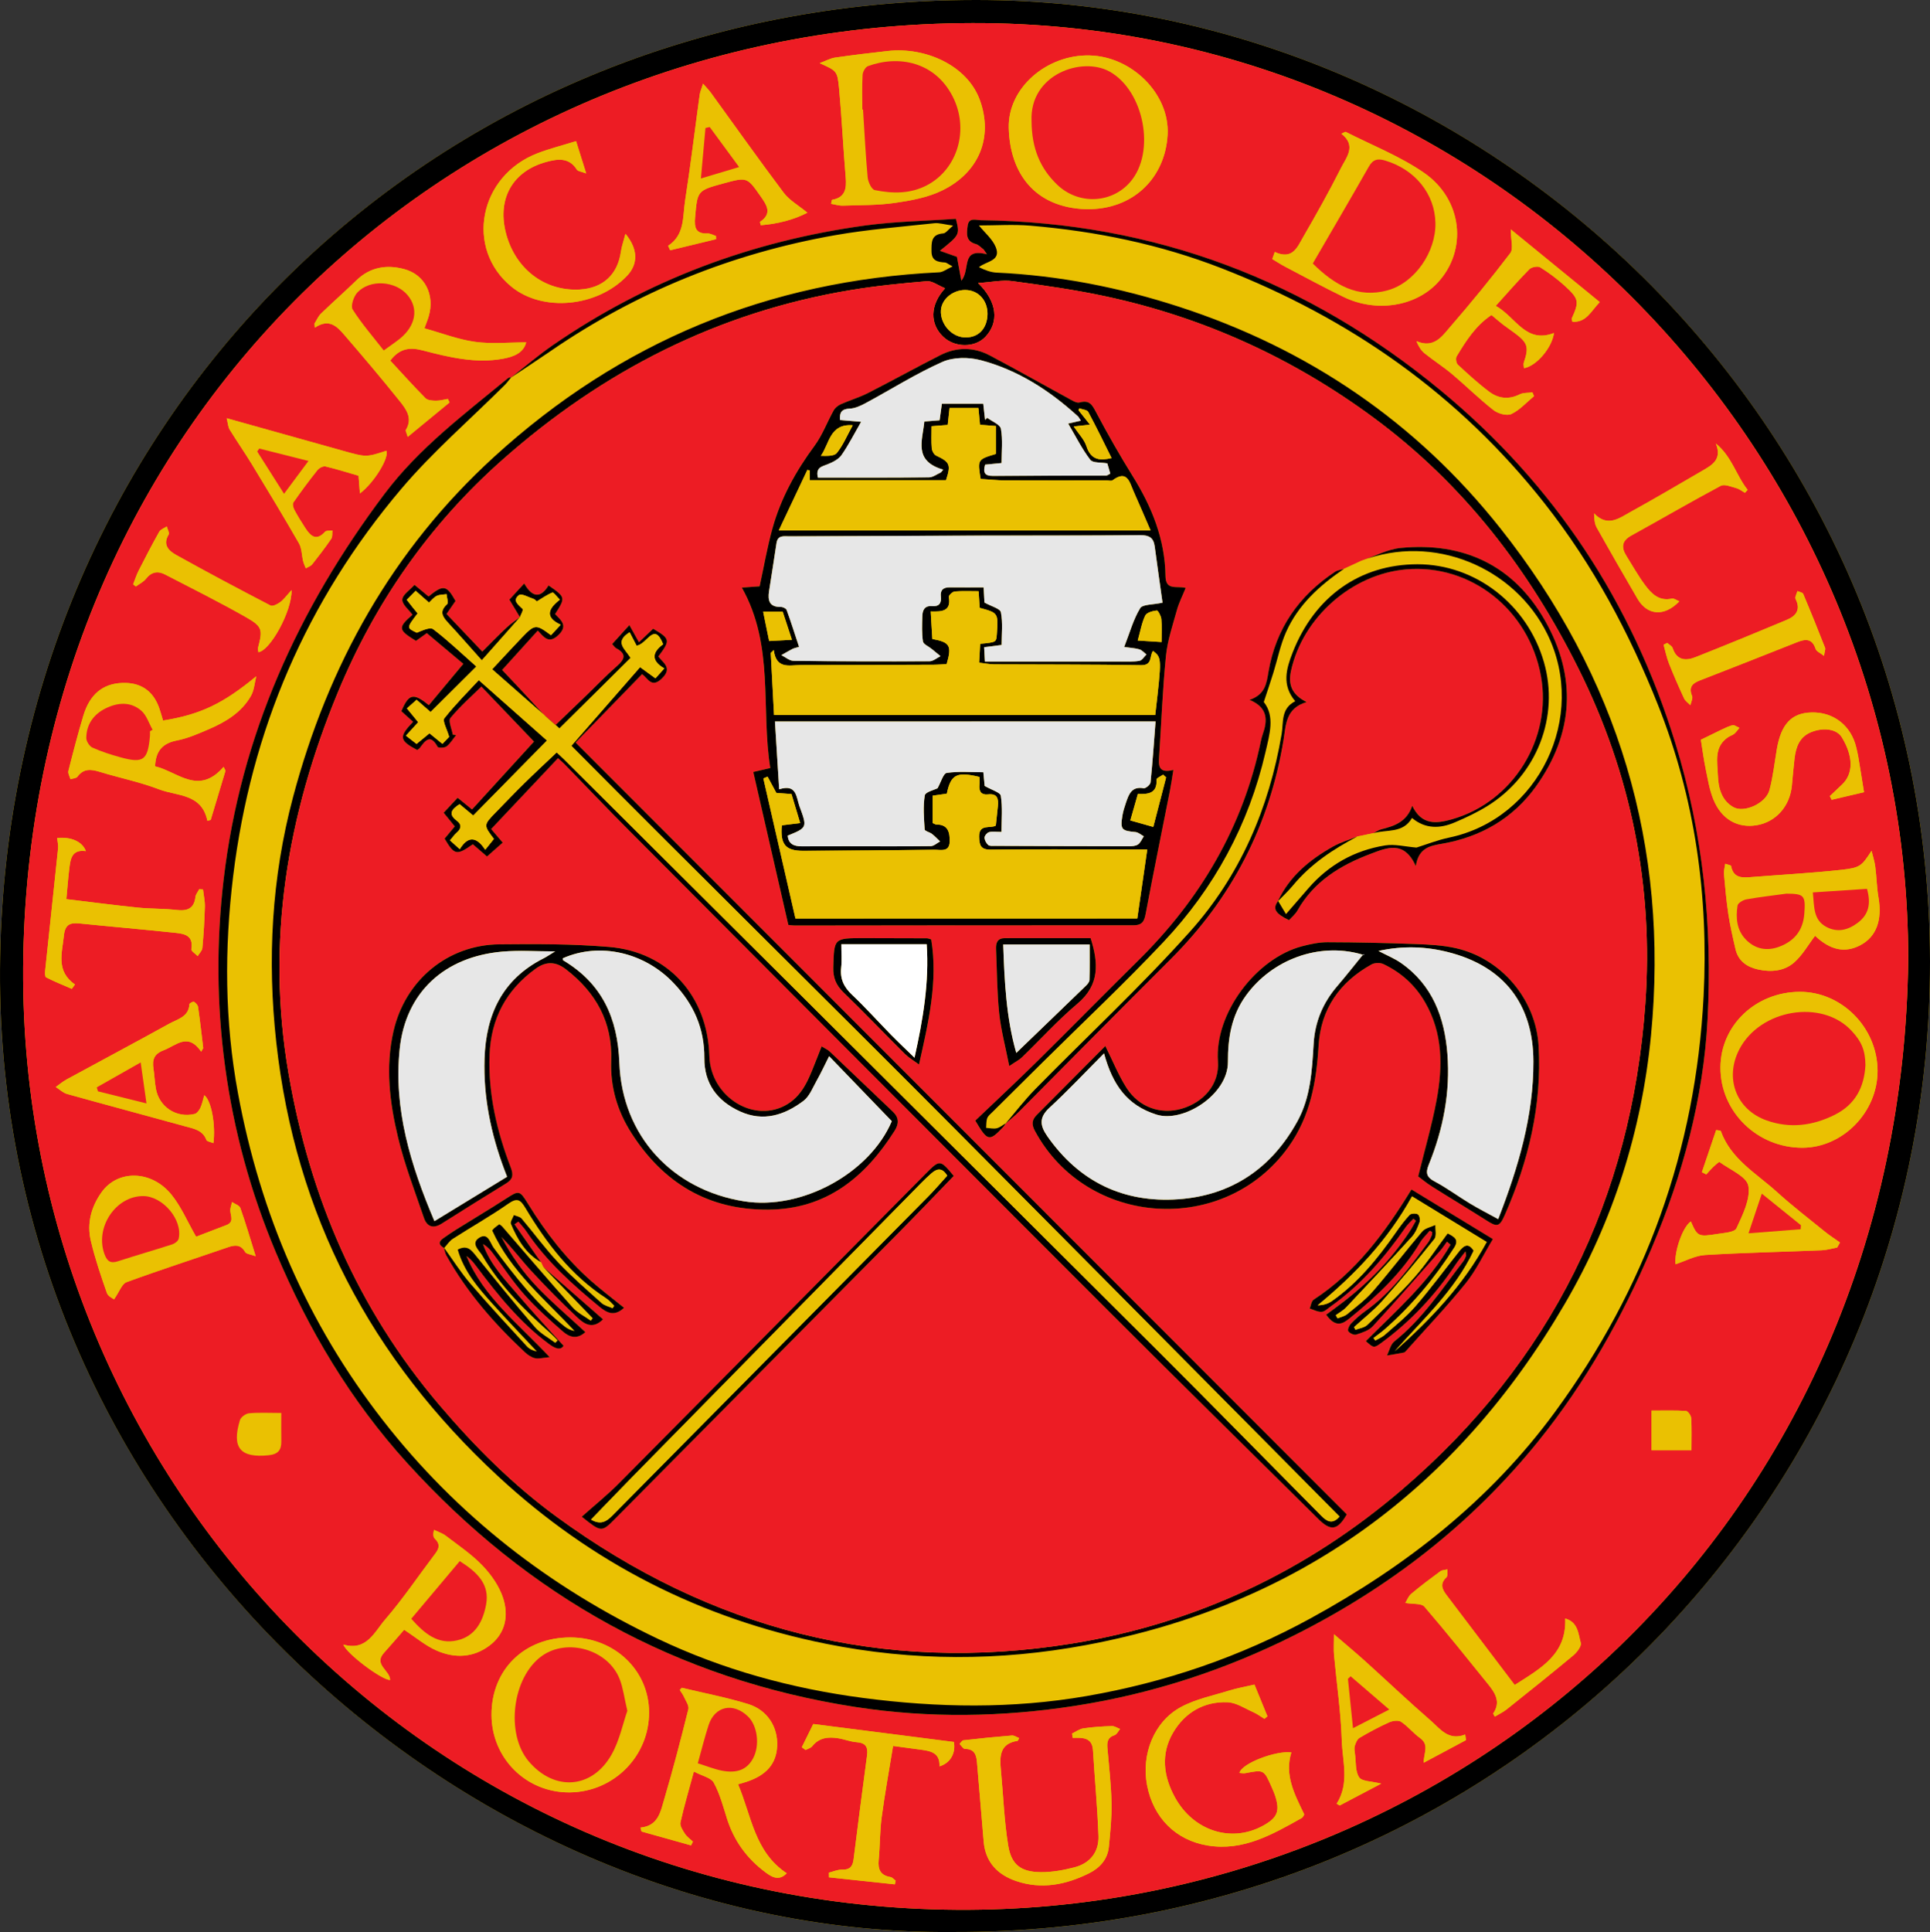 <?xml version="1.0" encoding="utf-8"?>
<!-- Generator: Adobe Illustrator 25.1.0, SVG Export Plug-In . SVG Version: 6.00 Build 0)  -->
<svg version="1.1" id="Capa_1" xmlns="http://www.w3.org/2000/svg" xmlns:xlink="http://www.w3.org/1999/xlink" x="0px" y="0px"
	 viewBox="0 0 807.7 808.35" style="enable-background:new 0 0 807.7 808.35;" xml:space="preserve">
<rect x="0" y="0" width="807.7" height="808.35" fill="#333333" stroke="none"/>
<style type="text/css">
	.st0{fill:#EAC102;}
	.st1{fill:#ED1C24;}
	.st2{fill:#EAC103;}
	.st3{fill:#E7E7E7;}
	.st4{fill:#FFFFFF;}
</style>
<g>
	<path class="st0" d="M398.58,808.34c231.21,0.85,409.41-183.67,409.12-406.02C807.4,175.31,620.97-0.13,408.35,0
		C177.43,0.14,1.35,179.37,0.01,405.52C-1.37,636.61,195.9,810.22,398.58,808.34z"/>
	<path d="M398.58,808.34C195.9,810.22-1.37,636.61,0.01,405.52C1.35,179.37,177.43,0.14,408.35,0
		C620.97-0.13,807.4,175.31,807.7,402.32C807.99,624.67,629.79,809.18,398.58,808.34z M798.59,401.22
		C798.59,190.95,627.22,11.93,412.21,9.68C191.52,7.38,13.99,174.66,9.74,399.78c-4.09,216.5,168,397.91,390.9,399.28
		C611.18,800.36,796,636.85,798.59,401.22z"/>
	<path class="st1" d="M798.59,401.22C796,636.85,611.18,800.36,400.64,799.06C177.74,797.69,5.64,616.28,9.74,399.78
		C13.99,174.66,191.52,7.38,412.21,9.68C627.22,11.93,798.59,190.95,798.59,401.22z M213.97,157.83c-0.47,0.14-1.05,0.14-1.39,0.43
		c-18.22,15.03-37.23,29.21-51.62,48.34c-36.19,48.11-60.32,101.21-67.39,161.51c-3.06,26.13-2.9,52.22,0.63,78.22
		c3.63,26.78,10.69,52.63,21.24,77.68c13.64,32.38,31.26,62.02,54.89,88.06c50.7,55.89,112.9,90.62,187.7,102.17
		c30.7,4.74,61.46,4.24,92.07-0.52c32.08-4.99,62.66-14.98,91.72-29.57c39.67-19.92,74-46.47,101.98-81.14
		c19.82-24.55,35.08-51.73,47.36-80.64c13.03-30.67,21.72-62.55,23.46-95.91c2.05-39.17-1.91-77.78-13.47-115.44
		c-18.09-58.89-50.6-108.29-98.08-147.51c-55.82-46.12-119.92-70.5-192.6-71.36c-2.04-0.02-5.05-1.34-5.52,2.39
		c-0.4,3.17-0.92,6.43,3.46,7.6c1.19,0.32,2.15,1.47,3.22,2.24c0.48,0.68,0.95,1.35,1.43,2.03c-11.23-2.83-6.72,6.33-10.75,11.06
		c-0.81-4.38-1.35-7.32-1.84-9.99c-2.34-0.83-4.51-1.6-7.12-2.53c8.34-6.7,8.34-6.7,6.7-13.37c-12.56,0.88-25.39,1.06-38.01,2.79
		c-47.39,6.49-91.15,22.79-130.63,50.04c-6.1,4.21-11.75,9.07-17.61,13.62L213.97,157.83z M343.03,26.42
		c7.08,3.21,7.43,3.18,8.11,10.45c1.16,12.41,1.71,24.88,2.78,37.3c0.41,4.77-0.18,8.46-5.71,9.43c-0.12,0.02-0.15,0.59-0.4,1.66
		c1.67,0.28,3.32,0.83,4.94,0.77c7.3-0.24,14.68-0.12,21.87-1.17c6.65-0.96,13.59-2.23,19.55-5.12
		c15.68-7.59,21.48-22.38,15.91-37.84c-5.28-14.66-22.97-22.32-38.47-20.59c-7.41,0.83-14.82,1.72-22.2,2.78
		C347.52,24.39,345.72,25.42,343.03,26.42z M533.49,105.42c-0.35,0.99-0.7,1.98-1.04,2.98c1.82,1.08,3.6,2.26,5.48,3.24
		c8.09,4.24,16.13,8.61,24.35,12.6c13.62,6.62,29.98,4.05,39.31-5.9c12.68-13.52,10.61-34.89-5.78-46.14
		c-10.03-6.89-21.66-11.45-32.59-17c-0.27-0.13-0.83,0.33-1.85,0.76c6.48,5.01,2.06,9.91-0.19,14.38
		c-4.93,9.79-10.31,19.37-15.81,28.86C542.96,103.33,540.98,108.9,533.49,105.42z M308.89,746.55c1.48-0.43,2.43-0.68,3.36-0.99
		c8.51-2.77,12.68-7.61,13-15.07c0.34-7.9-4.07-15.03-12.16-17.52c-9.09-2.79-18.49-4.58-27.75-6.8c-0.28,0.31-0.56,0.62-0.85,0.93
		c0.58,0.93,1.29,1.8,1.72,2.79c0.76,1.72,2.24,3.73,1.87,5.24c-3.16,12.71-6.46,25.4-10.18,37.95c-1.47,4.97-2.44,10.87-9.86,11.59
		c0.14,0.54,0.28,1.09,0.43,1.63c6.91,1.94,13.82,3.88,20.73,5.81c0.26-0.52,0.53-1.04,0.79-1.57c-1.13-1.08-2.49-2-3.32-3.27
		c-0.93-1.43-2.21-3.37-1.9-4.76c1.53-6.87,3.54-13.64,5.62-21.3c3.57,1.89,7.2,2.59,8.32,4.66c2.5,4.59,3.91,9.82,5.48,14.87
		c2.92,9.38,8.42,16.93,16.23,22.69c2.33,1.72,5.48,3.87,8.82,0.34C315.76,774.85,314.54,759.85,308.89,746.55z M64.9,320.63
		c0.25-6.61,3.28-9.7,9.28-10.86c4.51-0.88,8.87-2.82,13.14-4.65c7.13-3.05,13.73-7.02,17.7-13.97c1.36-2.38,1.52-5.45,2.23-8.21
		c-13.6,11.23-23.11,16.01-39.02,18.52c-0.51-1.69-0.97-3.44-1.57-5.14c-2.56-7.34-7.83-10.9-15.6-10.58
		c-8.09,0.33-13.52,4.78-16.21,13.77c-2.28,7.62-4.28,15.33-6.23,23.04c-0.26,1.02,0.55,2.31,0.87,3.47c1-0.34,2.41-0.37,2.92-1.06
		c2.59-3.53,5.7-3.14,9.34-2.03c8.26,2.54,16.81,4.24,24.84,7.33c7.49,2.88,17.83,1.67,20.19,13.12c0.46-0.1,0.92-0.19,1.38-0.29
		c2.07-6.88,4.14-13.76,6.21-20.64c-0.27-0.53-0.53-1.07-0.8-1.6C83.06,333.05,74.28,322.8,64.9,320.63z M163.33,150.88
		c4.13-5.48,8.63-5.56,13.65-4.25c10.97,2.86,22,5.52,33.46,3.47c4.51-0.81,8.66-2.43,9.76-6.86c-7.15,0-14.39,0.76-21.39-0.21
		c-7.11-0.98-13.98-3.66-21.2-5.67c0.71-1.98,1.34-3.49,1.8-5.04c2.6-8.92-1.55-17.41-10.32-19.74c-7.22-1.92-14.16-0.89-19.91,4.69
		c-4.87,4.73-9.98,9.22-14.86,13.94c-1.16,1.12-1.82,2.76-2.71,4.16c0.05,0.58,0.1,1.16,0.14,1.73c6.02-4.07,9.35-0.43,12.4,3.1
		c7.82,9.07,15.57,18.21,23.06,27.55c2.73,3.4,5.63,7.22,2.63,12.12c-0.22,0.36,0.29,1.17,0.78,2.92
		c6.19-5.09,11.86-9.75,17.52-14.41c-0.24-0.49-0.49-0.98-0.73-1.47c-1.65,0.27-3.31,0.77-4.96,0.74c-1.49-0.02-3.46-0.12-4.37-1.03
		C173.07,161.57,168.32,156.26,163.33,150.88z M205.7,717.47c0.03,18.23,14.6,32.66,32.76,32.47c18.44-0.19,33.31-15.25,33.18-33.61
		c-0.12-17.54-14.5-31.19-32.89-31.22C219.45,685.07,205.66,698.57,205.7,717.47z M783.25,355.98c-4.14,6.28-4.61,7.08-12.64,7.96
		c-12.39,1.35-24.86,2.02-37.3,3c-3.91,0.31-7.83,0.76-8.86-4.6c-0.07-0.38-1.34-0.53-2.46-0.94c-0.23,1.7-0.64,3-0.52,4.24
		c0.51,5.63,1,11.27,1.84,16.85c0.75,4.91,1.87,9.78,2.99,14.62c1.15,4.95,4.71,7.46,9.42,8.51c5.46,1.21,10.97,0.73,15.14-2.94
		c3.5-3.08,5.89-7.41,8.74-11.14c6.36,5.99,12.48,7.38,19.04,3.88c6.62-3.53,9.13-10.53,7.5-19.87c-0.74-4.24-0.78-8.59-1.34-12.87
		C784.52,360.42,783.78,358.21,783.25,355.98z M454.35,87.53c20.31,0.38,33.34-13.54,34.29-31.18c0.91-17.01-14.94-32.7-32.59-33.15
		c-17.8-0.45-34.31,13.43-33.89,30.32C422.63,72.34,432.86,86.73,454.35,87.53z M754.26,480.21c16.96-0.01,31.54-14.92,31.5-32.2
		c-0.05-17.98-14.95-33.09-32.56-33.04c-18.44,0.06-33.1,14.01-33.19,31.6C719.91,465.08,735.33,480.23,754.26,480.21z
		 M524.99,704.83c-4.22,0.98-7.33,1.5-10.31,2.43c-6.91,2.16-14.25,3.6-20.51,7c-11.26,6.11-16.58,19.74-14.13,32.65
		c2.58,13.6,12.03,23.1,25.46,25.27c14.86,2.41,27.04-4.66,39.23-11.5c0.63-0.35,0.93-1.28,1.11-1.53
		c-4.11-8.48-8.34-16.43-5.41-25.92c-6.36-0.91-20.9,4.62-21.71,8.56c0.83,0.05,1.65,0.26,2.4,0.11c7.83-1.51,7.83-1.53,11.08,5.86
		c0.47,1.07,0.96,2.13,1.33,3.23c2.28,6.78,1.16,9.58-5.14,12.99c-13.14,7.11-28.91,2.09-36.63-11.9
		c-4.87-8.82-6.05-18.24-0.83-27.13c4.93-8.39,12.91-13.13,22.82-12.73c3.64,0.15,7.23,2.6,10.77,4.16c1.64,0.72,3.1,1.84,4.64,2.78
		c0.42-0.35,0.85-0.7,1.27-1.05C528.52,713.46,526.62,708.81,524.99,704.83z M650.33,139.34c-11.95,4.56-15.9-6.68-24.35-11.37
		c5.07-5.6,9.4-10.62,14.05-15.32c0.92-0.93,3.54-1.43,4.55-0.8c3.65,2.27,7.15,4.88,10.33,7.78c5.95,5.43,6.05,6.59,2.85,13.65
		c-0.1,0.23,0.14,0.62,0.31,1.33c5.82,0.4,7.79-4.45,11.43-8.22c-12.38-10.11-24.45-19.98-37.23-30.42c0,4.39,1.17,8.1-0.19,9.9
		c-8.04,10.59-16.49,20.89-25.2,30.93c-3.34,3.85-6.71,9.09-14.1,5.94c0.92,2.28,1.98,3.93,3.43,5.1c3.75,3,7.83,5.6,11.5,8.69
		c5.86,4.93,11.31,10.35,17.33,15.06c1.88,1.47,5.6,2.51,7.48,1.62c3.54-1.68,6.36-4.89,9.47-7.47c-0.22-0.52-0.44-1.05-0.67-1.57
		c-1.8,0.25-3.81,0.06-5.35,0.83c-4.56,2.29-8.89,1.77-12.7-1.08c-4.63-3.47-8.92-7.41-13.17-11.35c-0.69-0.64-0.98-2.65-0.5-3.45
		c3.93-6.54,8.03-12.98,14.59-17.32c1.7,1.42,3.2,2.74,4.77,3.95c1.58,1.22,3.25,2.33,4.85,3.52c5.6,4.16,6.13,5.94,3.9,12.45
		c-0.23,0.67,0.03,1.51,0.07,2.31C642.94,153.23,649.54,145.49,650.33,139.34z M448.65,725.32c0.1,0.61,0.19,1.21,0.29,1.82
		c4.11-0.11,8.14-0.28,8.47,5.22c0.72,11.92,1.86,23.82,2.3,35.75c0.25,6.72-3.47,11.49-10.03,13.19c-4.6,1.19-9.45,2.07-14.17,2.02
		c-8.19-0.1-12.25-3.05-13.57-11.14c-1.71-10.44-2.06-21.1-3.07-31.66c-0.55-5.73-0.46-11,6.96-12.13c0.2-0.03,0.34-0.54,0.7-1.17
		c-1.05-0.39-2.08-1.16-3.04-1.08c-6.77,0.55-13.53,1.24-20.28,2.01c-0.59,0.07-1.09,0.99-1.63,1.52c0.76,0.74,1.53,2.11,2.28,2.1
		c3.88-0.04,4.74,2.42,5,5.48c0.96,11.09,1.88,22.18,2.81,33.27c0.74,8.69,5.86,13.92,13.71,16.56c10.55,3.55,20.69,1.54,30.38-3.28
		c4.55-2.27,7.78-5.85,8.3-11.09c0.61-6.1,1.24-12.24,1.11-18.35c-0.16-7.64-1.04-15.26-1.71-22.89c-0.23-2.57,0.05-4.54,2.98-5.46
		c0.95-0.3,1.56-1.7,2.32-2.59c-1.15-0.43-2.31-1.26-3.44-1.22c-3.97,0.13-7.96,0.38-11.89,0.96
		C451.77,723.38,450.24,724.56,448.65,725.32z M169.13,681.89c4.91,3.21,8.92,6.66,13.55,8.69c7.54,3.31,15.35,3.08,22.19-2.09
		c6.68-5.04,8.04-12.45,5.71-19.77c-1.59-4.97-4.93-9.77-8.58-13.6c-4.54-4.76-10.16-8.52-15.43-12.56
		c-1.43-1.1-3.28-1.65-4.94-2.46c-0.45,1.86-0.31,3.07,0.36,3.7c2.15,2.03,1.95,3.88,0.28,6.08c-7.02,9.27-13.54,18.96-21.11,27.75
		c-4.45,5.15-7.74,13.3-17.48,10.45c1.42,3.92,16.35,15,19.58,14.81c0-3.96-7.01-6.42-2.62-11.28
		C163.52,688.42,166.3,685.14,169.13,681.89z M107.01,525.6c-2.4-7.68-4.23-14-6.43-20.19c-0.39-1.1-2.28-1.67-3.47-2.48
		c-0.26,1.27-0.83,2.57-0.71,3.81c0.22,2.24,1.55,4.62-1.68,5.84c-4.61,1.74-9.2,3.53-12.65,4.86c-3.65-6.35-6.24-12.55-10.29-17.57
		c-8.33-10.32-22.43-10.58-29.24-1.08c-4.36,6.08-6.25,13.05-4.53,20.36c1.74,7.4,4.21,14.65,6.73,21.84c0.52,1.47,2.67,2.38,3,2.65
		c2.24-3.2,3.26-6.46,5.22-7.18c14.03-5.14,28.26-9.72,42.39-14.59c3-1.03,5.36-1.26,7.24,1.96
		C103.09,524.71,104.91,524.81,107.01,525.6z M279.61,102.83c0.28,0.63,0.57,1.26,0.85,1.89c6.41-1.55,12.82-3.1,19.23-4.65
		c-0.03-0.45-0.06-0.91-0.09-1.36c-1.18-0.36-2.38-1.08-3.54-1.03c-5.09,0.23-5.51-2.7-5.16-6.72c0.98-11.22,0.9-11.23,11.94-14.24
		c9.84-2.68,9.81-2.66,15.49,5.44c2.57,3.67,4.96,7.19-0.24,10.65c-0.1,0.07,0.12,0.6,0.3,1.43c7.05-0.58,13.7-2.24,19.5-5.24
		c-3.79-3.13-7.54-5.21-9.9-8.34c-10.39-13.81-20.37-27.92-30.53-41.91c-0.81-1.11-1.79-2.09-3.23-3.73
		c-0.68,2.18-1.24,3.39-1.41,4.64c-2.04,14.8-3.81,29.64-6.12,44.4C285.67,90.68,286.65,98.25,279.61,102.83z M94.87,174.99
		c0.53,2.14,0.56,3.64,1.24,4.75c3.03,4.94,6.36,9.69,9.37,14.64c6.64,10.92,13.27,21.85,19.63,32.94c1.22,2.12,1.14,4.98,1.75,7.47
		c0.25,1.03,0.74,2,1.12,3c0.9-0.54,2.04-0.89,2.65-1.66c2.77-3.48,5.48-7.03,8-10.7c0.59-0.86,0.34-2.3,0.48-3.47
		c-1.05,0.15-2.54-0.08-3.09,0.53c-3.62,4.01-6.01,1.86-8.18-1.45c-1.64-2.5-3.22-5.05-4.63-7.68c-0.48-0.9-0.89-2.48-0.44-3.12
		c3.21-4.62,6.57-9.15,10.08-13.55c0.71-0.89,2.4-1.76,3.38-1.53c4.89,1.16,9.7,2.69,13.82,3.89c0.24,3.07,0.39,4.96,0.58,7.4
		c6.12-4.66,12.27-14.99,11.09-17.86c-8.48,2.76-8.47,2.75-18.16,0.03C127.77,184.19,111.97,179.78,94.87,174.99z M84.19,440.01
		c0.29-0.49,0.57-0.99,0.86-1.48c-0.7-5.73-1.34-11.47-2.16-17.18c-0.12-0.83-0.95-1.75-1.71-2.19c-0.35-0.21-1.89,0.59-1.91,0.99
		c-0.3,5.35-4.99,6.25-8.41,8.14c-14.26,7.89-28.65,15.54-42.96,23.33c-1.62,0.88-3.05,2.11-4.57,3.18c1.58,1,3.03,2.45,4.75,2.93
		c16.48,4.6,33.02,9,49.52,13.56c3.43,0.95,7.22,1.51,8.77,5.67c0.25,0.68,1.85,0.86,2.94,1.32c0.97-7.6-0.84-17.79-3.83-20.05
		c-0.56,1.89-0.88,3.67-1.62,5.26c-0.48,1.04-1.44,2.35-2.41,2.59c-7.61,1.85-14.88-2.94-16.23-10.6c-0.49-2.78-0.58-5.63-1.01-8.43
		c-0.57-3.72,0.28-6.1,4.29-7.62C73.78,437.42,78.57,431.86,84.19,440.01z M613.52,728.06c-0.12-0.78-0.23-1.56-0.35-2.34
		c-7.04,2.75-10.5-2.42-14.46-5.86c-9.3-8.07-18.23-16.56-27.37-24.81c-3.89-3.51-7.92-6.85-13.09-11.3c0,3.96-0.18,6.32,0.03,8.64
		c1.09,11.92,2.86,23.82,3.24,35.76c0.28,8.81,3.31,17.94-2.14,26.51c0.42,0.25,0.83,0.51,1.25,0.76c5.6-2.95,11.21-5.9,17.39-9.16
		c-4.05-1.03-8.04-0.88-9.22-2.63c-1.67-2.47-1.29-6.34-1.73-9.63c-0.15-1.15-0.42-2.41-0.11-3.47c0.36-1.25,1-2.83,2.01-3.43
		c4-2.37,8.13-4.57,12.36-6.48c1.46-0.66,3.85-1,5-0.24c2.88,1.91,5.11,4.77,7.93,6.79c4.03,2.9,1.53,6.2,1.55,10.35
		C601.73,734.38,607.63,731.22,613.52,728.06z M712.24,490.43c0.61,0.32,1.22,0.63,1.83,0.95c1-1.08,1.96-2.22,3.03-3.24
		c0.8-0.76,2.3-2.1,2.55-1.92c4.33,3.18,11.39,6.07,12.05,10c0.93,5.53-2.42,12.08-5,17.71c-0.76,1.65-5.08,1.9-7.84,2.34
		c-8.2,1.3-8.47,1.1-11.23-5.21c-3.4,2.17-7.06,12.8-6.41,17.9c4.06-1.33,8.13-3.6,12.33-3.86c16.26-0.99,32.56-1.31,48.84-1.98
		c2.17-0.09,4.31-0.76,6.47-1.16c0.39-0.7,0.78-1.39,1.17-2.09c-2.13-1.52-4.34-2.93-6.37-4.58c-6.71-5.45-13.58-10.73-19.98-16.53
		c-8.59-7.79-19.29-13.71-23.53-25.54c-0.08-0.23-0.89-0.2-1.94-0.4C716.21,478.71,714.22,484.57,712.24,490.43z M30.04,413.74
		c0.44-0.61,0.89-1.22,1.33-1.83c-8.05-5.63-5.39-13.1-4.63-20.47c0.47-4.54,2.49-5.49,6.45-5.09c13.22,1.35,26.47,2.49,39.68,3.88
		c3.93,0.42,8.21,0.85,7.21,6.89c-0.13,0.8,1.71,1.92,2.64,2.9c0.69-1.14,1.87-2.23,1.98-3.42c0.52-5.72,0.88-11.46,1.03-17.2
		c0.07-2.41-0.5-4.85-0.77-7.27c-0.53-0.03-1.05-0.07-1.58-0.1c-0.55,1.08-1.46,2.11-1.59,3.23c-0.59,5.07-3.55,5.98-8.07,5.45
		c-5.28-0.62-10.64-0.43-15.93-0.97c-9.99-1.03-19.94-2.34-30.02-3.55c0.46-4.9,0.74-8.71,1.2-12.5c0.5-4.12,0.91-8.44,6.98-7.58
		c-1.47-4.01-6.24-6.09-12.04-5.49c0.14,1.45,0.54,2.93,0.39,4.36c-1.76,16.99-3.61,33.97-5.39,50.95
		c-0.11,1.01-0.14,2.74,0.37,2.99C22.78,410.71,26.43,412.18,30.04,413.74z M335.55,731.05c0.53,0.39,1.06,0.77,1.59,1.16
		c0.94-0.51,2.17-0.8,2.78-1.57c2.88-3.66,6.74-3.98,10.84-3.34c2.62,0.41,5.16,1.47,7.78,1.66c3.73,0.27,4.79,2,4.32,5.5
		c-1.95,14.5-3.82,29.01-5.64,43.53c-0.37,2.97-1.59,4.4-4.81,4.29c-1.83-0.06-3.68,0.8-5.53,1.25c0.01,0.65,0.02,1.31,0.03,1.96
		c9.19,0.98,18.38,1.96,27.57,2.94c0.12-0.51,0.24-1.03,0.36-1.54c-0.73-0.53-1.39-1.39-2.19-1.52c-4.17-0.69-5.3-3.15-4.92-7.11
		c0.57-5.96,0.46-11.99,1.25-17.91c1.31-9.83,3.11-19.59,4.77-29.83c4.21,0.57,7.63,1.04,11.06,1.49c4.31,0.57,8.64,1.09,8.36,7.06
		c4.79-1.5,6.81-5.72,6.03-10.21c-19.5-2.49-38.64-4.94-58.86-7.52C339.2,723.65,337.38,727.35,335.55,731.05z M780.09,331.46
		c-0.85-5.32-1.6-10.05-2.38-14.77c-0.22-1.31-0.54-2.6-0.84-3.89c-2.12-9.17-9.51-14.96-18.77-14.71
		c-8.33,0.22-12.69,4.87-14.48,15.39c-0.97,5.72-1.59,11.55-3.09,17.13c-1.48,5.47-10.55,9.66-15.08,7.11
		c-5.02-2.82-6.31-8.08-6.5-13.31c-0.21-5.64-1.74-11.88,4.24-15.95c0.82-0.56,1.86-0.82,2.61-1.44c0.8-0.66,1.39-1.59,2.16-2.5
		c-3.56-1.48-0.64-2.55-16.13,4.99c0.68,4.24,1.18,8.17,1.98,12.04c0.91,4.36,1.59,8.86,3.26,12.94
		c3.4,8.34,10.15,12.09,18.07,10.79c8.04-1.32,13.92-7.89,14.77-16.52c0.37-3.81,0.66-7.62,1.12-11.41
		c0.58-4.82,2.08-9.14,7.14-11.1c5.29-2.05,10.59-1.11,12.62,2.2c4.86,7.9,4.93,15.19,0.19,19.73c-1.72,1.65-3.46,3.27-5.18,4.91
		c0.25,0.51,0.51,1.02,0.76,1.54C771.02,333.58,775.5,332.53,780.09,331.46z M261.76,97.83c-0.8,3.07-1.6,5.23-1.91,7.46
		c-1.35,9.58-7.52,15.3-17.29,15.84c-14.82,0.81-27.29-8.92-30.97-24.19c-3.39-14.05,3.08-25.37,16.97-29.18
		c4.71-1.29,9.58-2.05,12.87,3.23c0.42,0.68,1.8,0.76,3.9,1.56c-1.66-5.29-2.96-9.41-4.24-13.51c-5.96,1.85-11.13,3.15-16.06,5.04
		c-24.63,9.44-30.54,39.99-10.9,55.93c13.08,10.62,35.83,8.46,48.27-4.6C267.07,110.52,267.11,104.27,261.76,97.83z M702.8,251.59
		c-1.14-0.44-2.25-1.33-3.12-1.13c-5.4,1.21-8.55-2.09-11.26-5.71c-2.87-3.85-5.21-8.08-7.77-12.16c-2.22-3.53-2-6.29,2.05-8.52
		c12.5-6.89,24.83-14.09,37.42-20.8c1.57-0.84,4.37,0.4,6.52,0.97c1.28,0.34,2.41,1.28,3.61,1.95c0.38-0.42,0.75-0.83,1.13-1.25
		c-4.77-5.95-6.52-13.83-13.31-19.38c2.74,6.66-1.56,9.01-5.62,11.37c-10.05,5.85-20.07,11.75-30.25,17.36
		c-4.61,2.54-9.46,6.39-15.08,0.52c0.08,2.38,0.21,4.34,1.08,5.89c5.6,9.99,11.34,19.91,17.09,29.81
		C689.41,257.58,696.55,258.11,702.8,251.59z M633.9,704.99c-9.69-12.79-19.09-25.22-28.53-37.62c-1.9-2.5-2.85-4.76-0.07-7.38
		c0.64-0.6,0.33-2.21,0.45-3.35c-1,0.24-2.19,0.22-2.96,0.78c-4.14,3.04-8.26,6.13-12.19,9.43c-1.23,1.04-1.84,2.81-2.48,3.82
		c3.28,0.57,6.72,0.11,7.96,1.54c9.21,10.69,18,21.75,26.89,32.73c2.89,3.57,5.09,7.33,1.95,11.94c-0.09,0.14,0.25,0.57,0.63,1.37
		c1.69-1.02,3.46-1.83,4.94-3.01c9.36-7.46,18.71-14.93,27.9-22.59c1.54-1.29,3.53-3.87,3.15-5.27c-1.02-3.79-1.14-8.72-6.51-10.18
		C655.66,692.15,644.99,697.92,633.9,704.99z M697.74,269c-0.51,0.26-1.02,0.51-1.53,0.77c0.74,2.62,1.26,5.32,2.26,7.84
		c1.95,4.94,4.09,9.8,6.32,14.62c0.52,1.11,1.74,1.9,2.64,2.84c0.27-1.31,1.11-2.86,0.69-3.89c-1.45-3.55,0.03-5.21,3.15-6.43
		c13.61-5.3,27.2-10.63,40.77-16.03c3.55-1.41,6.33-1.67,7.8,2.81c0.34,1.03,1.93,1.65,3.49,2.9c0.27-1.82,0.71-2.74,0.46-3.39
		c-2.96-7.55-5.99-15.07-9.14-22.54c-0.27-0.63-1.59-0.81-2.43-1.19c-0.29,1.12-1.16,2.55-0.77,3.32c2.26,4.46,0.18,7.1-3.63,8.7
		c-12.7,5.32-25.43,10.55-38.23,15.62c-4.08,1.62-7.87,1.44-9.58-3.77C699.72,270.3,698.52,269.72,697.74,269z M122.01,246.9
		c-2.17,2.37-3.25,3.94-4.7,5.01c-1.14,0.84-3.17,1.91-4.06,1.45c-13.26-6.88-26.45-13.89-39.5-21.15c-3-1.67-5.81-4.19-3.18-8.53
		c0.44-0.72-0.48-2.26-0.77-3.42c-1.08,0.73-2.59,1.22-3.16,2.23c-3.02,5.36-5.85,10.82-8.64,16.3c-0.92,1.81-1.52,3.79-2.27,5.69
		c0.37,0.3,0.75,0.61,1.12,0.91c1.45-1.07,3.21-1.9,4.29-3.27c2.27-2.9,4.95-3.31,7.94-1.76c11.37,5.88,22.84,11.59,33.95,17.92
		c6.85,3.9,6.93,5.24,4.98,12.7c-0.15,0.57,0.08,1.25,0.13,1.87C112.83,272.46,122.2,255.94,122.01,246.9z M117.72,591.18
		c-5.27,0-9.42-0.25-13.51,0.14c-1.39,0.13-3.42,1.6-3.8,2.88c-3.54,11.58,0.17,15.86,11.91,14.69c4.05-0.41,5.49-2.16,5.41-5.92
		C117.66,599.2,117.72,595.43,117.72,591.18z M691.18,590.19c0,6,0,11.23,0,16.6c5.69,0,11.05,0,16.69,0
		c0-4.83,0.15-9.15-0.11-13.45c-0.07-1.09-1.38-2.96-2.21-3.01C700.83,590.04,696.06,590.19,691.18,590.19z"/>
	<path d="M213.8,158.01c5.86-4.56,11.51-9.42,17.61-13.62c39.48-27.24,83.24-43.54,130.63-50.04c12.62-1.73,25.46-1.91,38.01-2.79
		c1.64,6.68,1.64,6.68-6.7,13.37c2.62,0.93,4.78,1.7,7.12,2.53c0.49,2.67,1.03,5.61,1.84,9.99c4.03-4.73-0.49-13.89,10.75-11.06
		c-0.48-0.68-0.95-1.35-1.43-2.03c-1.07-0.77-2.03-1.92-3.22-2.24c-4.38-1.17-3.86-4.43-3.46-7.6c0.47-3.72,3.48-2.41,5.52-2.39
		c72.68,0.87,136.78,25.24,192.6,71.36c47.47,39.22,79.99,88.62,98.08,147.51c11.57,37.66,15.53,76.27,13.47,115.44
		c-1.75,33.36-10.43,65.24-23.46,95.91c-12.28,28.91-27.54,56.09-47.36,80.64c-27.98,34.66-62.31,61.21-101.98,81.14
		c-29.05,14.59-59.64,24.58-91.72,29.57c-30.6,4.76-61.37,5.26-92.07,0.52c-74.8-11.56-137-46.29-187.7-102.17
		c-23.63-26.05-41.26-55.69-54.89-88.06c-10.55-25.05-17.61-50.89-21.24-77.68c-3.53-26-3.69-52.09-0.63-78.22
		c7.06-60.3,31.19-113.4,67.39-161.51c14.39-19.13,33.4-33.31,51.62-48.34c0.35-0.29,0.92-0.29,1.39-0.43
		c-0.92,1.11-1.76,2.3-2.77,3.31c-14.49,14.44-30.12,27.9-43.29,43.45c-39.61,46.76-62.88,100.9-70.33,161.9
		c-3.72,30.5-3.58,60.82,2.02,91.01c9.34,50.38,29,96.17,60.65,136.79c31.02,39.81,69.71,69.81,115.03,91.39
		c27.2,12.95,55.97,20.83,85.91,24.76c31.26,4.1,62.44,4.59,93.54-0.79c33.01-5.71,64.37-16.44,93.79-32.54
		c39.87-21.81,75-49.22,102.16-86.21c38.08-51.87,59.01-109.79,62.27-174.06c2.13-41.94-3.54-82.8-19.07-121.84
		c-12-30.15-27.12-58.51-47.48-84.37c-35.99-45.7-81.49-77.45-135.13-98.35c-25.73-10.02-52.6-15.53-80.08-17.84
		c-7.15-0.6-14.39-0.09-21.52-0.09c2.44,3.04,5.66,5.67,7.04,9.06c2.38,5.82-3.86,5.82-7.04,8.39c2.55,1.26,4.95,2.16,7.38,2.28
		c26.1,1.2,51.46,6.22,76.28,14.26c54.08,17.52,99.37,48.33,134.55,92.71c49.19,62.04,70.73,132.92,63.06,212.16
		c-3.87,40-15.86,77.67-36.01,112.21c-45.24,77.57-111.6,126.33-200.51,142.91c-36.21,6.75-72.48,6.74-108.68-0.54
		c-52.34-10.51-98.06-33.77-137.29-70.1c-53.16-49.23-84.86-109.23-92.83-181.55c-3.82-34.64-1.96-68.83,6.99-102.52
		c14.69-55.3,41.52-103.49,84.08-142.37c52.81-48.25,114.98-73.87,186.38-77.3c1.55-0.07,3.04-1.3,5.59-2.46
		c-2.03-1.09-2.57-1.61-3.14-1.65c-3.03-0.2-5.67-0.64-5.68-4.64c-0.01-3.65-0.26-7.16,4.91-7.52c1.04-0.07,1.98-1.51,4.12-3.27
		c-3.7-0.5-5.84-1.22-7.87-1c-13.89,1.52-27.87,2.6-41.6,5.02c-43.16,7.62-82.98,23.7-119.16,48.6
		C224.79,150.75,219.28,154.35,213.8,158.01z M395.53,120.61c-3.04-1.24-5.43-3.14-7.64-2.96c-10.6,0.9-21.22,1.95-31.71,3.69
		c-55.7,9.21-103.96,33.88-146,71.13c-30.53,27.06-53.29,59.72-68.85,97.37c-21.15,51.18-30.07,103.97-20.6,159.15
		c8.89,51.87,28.9,98.6,63.21,138.92c14.74,17.32,30.68,33.31,49.08,46.74c64.54,47.12,136.34,65.75,215.38,53.05
		c52.02-8.36,98.44-30.27,138.44-64.56c62.23-53.34,95.94-121.55,101.73-203.14c3.49-49.11-5.92-96.05-27.98-140.26
		c-20.68-41.43-48.18-77.25-85.73-104.96c-33.69-24.87-70.91-41.88-111.78-50.71c-12.98-2.81-26.19-4.66-39.37-6.45
		c-4.27-0.58-8.75,0.43-14.41,0.79c8.16,7.88,8.82,16.49,3.05,22.55c-4.38,4.6-12.76,4.56-17.63-0.08
		C389.17,135.61,389.04,127.67,395.53,120.61z M393.78,129.75c-0.4,5.53,4.16,10.97,9.54,11.39c5.52,0.42,9.39-3,9.9-8.76
		c0.51-5.81-3.03-10.49-8.34-11C399.39,120.85,394.14,124.81,393.78,129.75z"/>
	<path class="st0" d="M343.03,26.42c2.69-1,4.49-2.03,6.39-2.31c7.38-1.06,14.79-1.96,22.2-2.78c15.5-1.73,33.18,5.93,38.47,20.59
		c5.57,15.46-0.23,30.25-15.91,37.84c-5.96,2.89-12.91,4.16-19.55,5.12c-7.2,1.04-14.57,0.92-21.87,1.17
		c-1.63,0.05-3.27-0.49-4.94-0.77c0.25-1.07,0.28-1.64,0.4-1.66c5.52-0.98,6.12-4.66,5.71-9.43c-1.06-12.42-1.62-24.89-2.78-37.3
		C350.46,29.6,350.11,29.63,343.03,26.42z M360.89,45.83c0.1,0,0.19,0,0.29,0c0.61,9.46,1.07,18.94,1.94,28.37
		c0.18,1.92,1.63,5.05,2.97,5.32c7.4,1.51,14.89,1.64,21.87-2.04c12.87-6.78,17.78-23.42,10.68-37.21
		c-7.4-14.36-22.46-17.36-35.4-12.61c-1.09,0.4-2.17,2.39-2.24,3.69C360.73,36.17,360.89,41.01,360.89,45.83z"/>
	<path class="st0" d="M533.49,105.42c7.49,3.48,9.47-2.09,11.87-6.23c5.5-9.49,10.88-19.07,15.81-28.86
		c2.25-4.47,6.67-9.36,0.19-14.38c1.01-0.43,1.58-0.89,1.85-0.76c10.94,5.56,22.57,10.12,32.59,17
		c16.38,11.25,18.45,32.63,5.78,46.14c-9.33,9.95-25.69,12.52-39.31,5.9c-8.22-3.99-16.25-8.36-24.35-12.6
		c-1.88-0.98-3.65-2.15-5.48-3.24C532.8,107.4,533.15,106.41,533.49,105.42z M549.4,110.26c9.14,8.99,18.81,14.66,31.34,11.2
		c11.4-3.15,20.22-16.08,19.98-28.2c-0.25-12.21-8.56-22.37-21.04-26.09c-3.22-0.96-5.13-0.42-6.85,2.59
		C565.19,83.18,557.38,96.5,549.4,110.26z"/>
	<path class="st0" d="M308.89,746.55c5.65,13.3,6.87,28.31,20.35,37.22c-3.34,3.53-6.49,1.38-8.82-0.34
		c-7.81-5.76-13.31-13.31-16.23-22.69c-1.57-5.05-2.98-10.28-5.48-14.87c-1.12-2.06-4.75-2.76-8.32-4.66
		c-2.08,7.67-4.09,14.43-5.62,21.3c-0.31,1.39,0.96,3.33,1.9,4.76c0.83,1.27,2.19,2.19,3.32,3.27c-0.26,0.52-0.53,1.04-0.79,1.57
		c-6.91-1.94-13.82-3.88-20.73-5.81c-0.14-0.54-0.28-1.09-0.43-1.63c7.42-0.72,8.39-6.62,9.86-11.59
		c3.72-12.56,7.02-25.24,10.18-37.95c0.37-1.5-1.11-3.52-1.87-5.24c-0.44-0.99-1.14-1.86-1.72-2.79c0.28-0.31,0.56-0.62,0.85-0.93
		c9.26,2.22,18.66,4.01,27.75,6.8c8.09,2.49,12.5,9.61,12.16,17.52c-0.32,7.46-4.49,12.31-13,15.07
		C311.32,745.86,310.37,746.11,308.89,746.55z M292.03,737.76c3.74,1.17,6.83,2.45,10.05,3.08c6.53,1.28,10.71-0.57,13.19-5.35
		c2.77-5.35,1.74-13.44-2.2-17.28c-6.2-6.04-13.93-4.42-16.53,3.61C294.9,726.86,293.64,732.01,292.03,737.76z"/>
	<path class="st0" d="M64.9,320.63c9.38,2.17,18.17,12.42,28.67,0.24c0.27,0.53,0.53,1.07,0.8,1.6c-2.07,6.88-4.14,13.76-6.21,20.64
		c-0.46,0.1-0.92,0.19-1.38,0.29c-2.36-11.46-12.7-10.24-20.19-13.12c-8.03-3.09-16.58-4.8-24.84-7.33
		c-3.64-1.12-6.75-1.5-9.34,2.03c-0.51,0.69-1.92,0.73-2.92,1.06c-0.32-1.16-1.13-2.45-0.87-3.47c1.94-7.71,3.95-15.42,6.23-23.04
		c2.69-8.99,8.12-13.44,16.21-13.77c7.76-0.32,13.04,3.24,15.6,10.58c0.59,1.7,1.06,3.45,1.57,5.14
		c15.91-2.51,25.42-7.29,39.02-18.52c-0.71,2.76-0.87,5.83-2.23,8.21c-3.97,6.94-10.57,10.92-17.7,13.97
		c-4.27,1.83-8.62,3.77-13.14,4.65C68.17,310.94,65.14,314.02,64.9,320.63z M62.76,305.96c0.37-0.2,0.74-0.41,1.1-0.61
		c-1.55-2.72-2.53-6.09-4.76-8.01c-4.48-3.86-9.91-3.44-15-0.89c-4.98,2.49-7.92,6.65-7.99,12.28c-0.02,1.39,1.32,3.51,2.58,4.08
		c3.76,1.69,7.75,2.96,11.74,4.06c9.58,2.63,11.44,1.22,12.32-8.9C62.81,307.3,62.76,306.63,62.76,305.96z"/>
	<path class="st0" d="M163.33,150.88c4.99,5.38,9.75,10.69,14.77,15.74c0.91,0.91,2.88,1.01,4.37,1.03c1.65,0.02,3.3-0.47,4.96-0.74
		c0.24,0.49,0.49,0.98,0.73,1.47c-5.67,4.66-11.33,9.32-17.52,14.41c-0.49-1.75-1-2.56-0.78-2.92c3-4.9,0.09-8.73-2.63-12.12
		c-7.49-9.34-15.24-18.48-23.06-27.55c-3.04-3.53-6.37-7.17-12.4-3.1c-0.05-0.58-0.1-1.16-0.14-1.73c0.89-1.4,1.55-3.04,2.71-4.16
		c4.88-4.72,9.99-9.21,14.86-13.94c5.74-5.58,12.68-6.61,19.91-4.69c8.77,2.33,12.91,10.81,10.32,19.74
		c-0.45,1.56-1.08,3.06-1.8,5.04c7.22,2,14.09,4.69,21.2,5.67c7,0.97,14.24,0.21,21.39,0.21c-1.1,4.43-5.26,6.06-9.76,6.86
		c-11.46,2.05-22.49-0.61-33.46-3.47C171.96,145.32,167.46,145.4,163.33,150.88z M160.59,146.62c3.01-2.19,4.96-3.46,6.75-4.92
		c6.67-5.42,7.92-12.67,3.2-18.24c-5.02-5.94-15.65-6.74-20.98-1.09c-1.56,1.65-2.89,5.67-1.98,7.11
		C151.37,135.42,156.05,140.8,160.59,146.62z"/>
	<path class="st0" d="M205.7,717.47c-0.04-18.9,13.75-32.4,33.05-32.37c18.39,0.04,32.77,13.68,32.89,31.22
		c0.13,18.36-14.74,33.42-33.18,33.61C220.29,750.13,205.73,735.7,205.7,717.47z M262.54,715.81c-1.29-5.48-1.76-9.51-3.17-13.17
		c-4.78-12.41-21.89-17.44-32.59-9.79c-12.4,8.86-15.34,32.54-5.48,44.13c10.71,12.59,26.46,11.57,34.64-2.87
		C259.27,728.21,260.65,721.21,262.54,715.81z"/>
	<path class="st0" d="M783.25,355.98c0.54,2.23,1.27,4.44,1.57,6.7c0.56,4.27,0.6,8.63,1.34,12.87c1.63,9.34-0.89,16.35-7.5,19.87
		c-6.56,3.5-12.68,2.11-19.04-3.88c-2.85,3.73-5.25,8.05-8.74,11.14c-4.16,3.67-9.68,4.15-15.14,2.94
		c-4.72-1.05-8.27-3.55-9.42-8.51c-1.13-4.85-2.25-9.71-2.99-14.62c-0.85-5.58-1.33-11.22-1.84-16.85c-0.11-1.25,0.3-2.55,0.52-4.24
		c1.12,0.41,2.39,0.56,2.46,0.94c1.03,5.36,4.94,4.91,8.86,4.6c12.44-0.98,24.9-1.65,37.3-3
		C778.63,363.06,779.11,362.26,783.25,355.98z M747.59,373.91c-5.59,0.77-11.2,1.4-16.75,2.4c-1.39,0.25-3.52,1.54-3.68,2.6
		c-0.8,5.2-0.34,10.41,3.65,14.38c3.88,3.86,8.67,4.75,13.81,2.82c6.32-2.38,9.97-6.84,10.48-13.75
		C755.67,374.65,755.09,373.94,747.59,373.91z M781.33,371.89c-7.54,0.5-14.9,0.99-22.66,1.5c0.66,5.81,0.02,11.5,5.77,14.49
		c4.62,2.4,9,1.25,13.03-1.79C782.03,382.65,783.09,378.19,781.33,371.89z"/>
	<path class="st0" d="M454.35,87.53c-21.49-0.8-31.73-15.19-32.19-34.01c-0.42-16.89,16.1-30.78,33.89-30.32
		c17.65,0.45,33.5,16.14,32.59,33.15C487.7,73.99,474.67,87.91,454.35,87.53z M431.7,50.64c0.06,11.44,3.62,19.79,10.67,26.57
		c8.9,8.57,22.83,8,30.67-1.13c10.73-12.48,5.71-38.09-8.64-46.12C452.86,23.52,430.83,31.05,431.7,50.64z"/>
	<path class="st0" d="M754.26,480.21c-18.93,0.01-34.35-15.14-34.25-33.64c0.09-17.59,14.75-31.54,33.19-31.6
		c17.61-0.05,32.51,15.06,32.56,33.04C785.8,465.3,771.22,480.2,754.26,480.21z M780.68,445.63c-0.09-6.11-1.57-9.81-5.83-14.38
		c-12.44-13.34-38.22-9.04-46.95,7.84c-6.23,12.04-1.3,25.18,11.45,29.7c9.75,3.46,19.31,2.24,28.51-2.37
		C776.46,462.11,780.2,454.88,780.68,445.63z"/>
	<path class="st0" d="M524.99,704.83c1.62,3.98,3.52,8.63,5.42,13.28c-0.42,0.35-0.85,0.7-1.27,1.05c-1.54-0.94-3-2.05-4.64-2.78
		c-3.54-1.56-7.12-4.01-10.77-4.16c-9.91-0.4-17.89,4.34-22.82,12.73c-5.22,8.89-4.04,18.31,0.83,27.13
		c7.73,13.99,23.5,19.01,36.63,11.9c6.3-3.41,7.42-6.21,5.14-12.99c-0.37-1.1-0.86-2.16-1.33-3.23c-3.25-7.39-3.25-7.37-11.08-5.86
		c-0.75,0.15-1.57-0.07-2.4-0.11c0.8-3.95,15.34-9.48,21.71-8.56c-2.92,9.5,1.3,17.44,5.41,25.92c-0.18,0.26-0.48,1.18-1.11,1.53
		c-12.19,6.84-24.37,13.91-39.23,11.5c-13.42-2.17-22.88-11.67-25.46-25.27c-2.45-12.91,2.88-26.54,14.13-32.65
		c6.26-3.4,13.6-4.84,20.51-7C517.66,706.33,520.77,705.81,524.99,704.83z"/>
	<path class="st0" d="M650.33,139.34c-0.79,6.15-7.39,13.89-12.56,14.7c-0.04-0.8-0.3-1.64-0.07-2.31c2.23-6.51,1.7-8.3-3.9-12.45
		c-1.6-1.19-3.27-2.29-4.85-3.52c-1.57-1.22-3.06-2.53-4.77-3.95c-6.56,4.34-10.67,10.79-14.59,17.32c-0.48,0.8-0.19,2.81,0.5,3.45
		c4.25,3.94,8.54,7.88,13.17,11.35c3.81,2.85,8.14,3.37,12.7,1.08c1.53-0.77,3.55-0.58,5.35-0.83c0.22,0.52,0.44,1.05,0.67,1.57
		c-3.12,2.58-5.93,5.79-9.47,7.47c-1.88,0.89-5.6-0.15-7.48-1.62c-6.02-4.71-11.47-10.14-17.33-15.06
		c-3.67-3.09-7.75-5.69-11.5-8.69c-1.45-1.16-2.51-2.82-3.43-5.1c7.4,3.15,10.76-2.09,14.1-5.94c8.71-10.05,17.16-20.35,25.2-30.93
		c1.36-1.79,0.19-5.51,0.19-9.9c12.78,10.44,24.86,20.31,37.23,30.42c-3.65,3.78-5.62,8.63-11.43,8.22
		c-0.18-0.71-0.42-1.1-0.31-1.33c3.2-7.06,3.1-8.22-2.85-13.65c-3.18-2.9-6.68-5.51-10.33-7.78c-1.01-0.63-3.63-0.13-4.55,0.8
		c-4.64,4.7-8.97,9.71-14.05,15.32C634.43,132.66,638.38,143.89,650.33,139.34z"/>
	<path class="st0" d="M448.65,725.32c1.59-0.75,3.11-1.93,4.77-2.18c3.93-0.58,7.92-0.83,11.89-0.96c1.13-0.04,2.29,0.79,3.44,1.22
		c-0.77,0.89-1.37,2.29-2.32,2.59c-2.93,0.93-3.2,2.89-2.98,5.46c0.67,7.62,1.55,15.25,1.71,22.89c0.13,6.11-0.5,12.25-1.11,18.35
		c-0.52,5.24-3.75,8.83-8.3,11.09c-9.7,4.82-19.83,6.83-30.38,3.28c-7.85-2.64-12.97-7.87-13.71-16.56
		c-0.94-11.09-1.86-22.18-2.81-33.27c-0.26-3.06-1.12-5.52-5-5.48c-0.75,0.01-1.52-1.37-2.28-2.1c0.54-0.53,1.04-1.45,1.63-1.52
		c6.75-0.77,13.51-1.46,20.28-2.01c0.96-0.08,1.99,0.69,3.04,1.08c-0.37,0.63-0.5,1.14-0.7,1.17c-7.43,1.13-7.51,6.4-6.96,12.13
		c1.01,10.56,1.36,21.22,3.07,31.66c1.32,8.1,5.38,11.05,13.57,11.14c4.73,0.06,9.57-0.83,14.17-2.02
		c6.56-1.7,10.28-6.47,10.03-13.19c-0.44-11.93-1.58-23.83-2.3-35.75c-0.33-5.5-4.36-5.32-8.47-5.22
		C448.85,726.53,448.75,725.92,448.65,725.32z"/>
	<path class="st0" d="M169.13,681.89c-2.83,3.25-5.61,6.53-8.49,9.72c-4.39,4.87,2.62,7.32,2.62,11.28
		c-3.22,0.19-18.15-10.89-19.58-14.81c9.74,2.85,13.03-5.3,17.48-10.45c7.58-8.78,14.09-18.48,21.11-27.75
		c1.67-2.2,1.87-4.05-0.28-6.08c-0.68-0.64-0.81-1.85-0.36-3.7c1.66,0.8,3.51,1.36,4.94,2.46c5.27,4.04,10.89,7.8,15.43,12.56
		c3.65,3.83,6.99,8.63,8.58,13.6c2.34,7.32,0.97,14.72-5.71,19.77c-6.84,5.17-14.65,5.4-22.19,2.09
		C178.05,688.55,174.04,685.1,169.13,681.89z M192.4,653.18c-6.82,8.11-13.49,16.04-20.28,24.11c5.46,6.15,11.09,10.93,19.27,9.02
		c7.6-1.77,10.79-8.05,12.05-15.04C204.95,662.96,199.95,657.93,192.4,653.18z"/>
	<path class="st0" d="M107.01,525.6c-2.1-0.79-3.92-0.89-4.43-1.77c-1.88-3.22-4.24-3-7.24-1.96c-14.13,4.87-28.36,9.45-42.39,14.59
		c-1.96,0.72-2.98,3.98-5.22,7.18c-0.33-0.28-2.48-1.18-3-2.65c-2.52-7.19-4.99-14.44-6.73-21.84c-1.72-7.31,0.17-14.28,4.53-20.36
		c6.82-9.5,20.91-9.24,29.24,1.08c4.06,5.02,6.65,11.22,10.29,17.57c3.46-1.33,8.05-3.11,12.65-4.86c3.24-1.22,1.9-3.6,1.68-5.84
		c-0.12-1.23,0.45-2.54,0.71-3.81c1.2,0.81,3.08,1.38,3.47,2.48C102.77,511.61,104.61,517.93,107.01,525.6z M59.9,500.44
		c-11.56-0.02-20.29,13.27-16.16,24.36c1.09,2.92,2.5,3.9,5.57,2.91c7.58-2.45,15.23-4.65,22.81-7.1c1.05-0.34,2.42-1.37,2.63-2.32
		C76.56,510.44,68.15,500.45,59.9,500.44z"/>
	<path class="st0" d="M279.61,102.83c7.05-4.58,6.06-12.15,7.09-18.78c2.3-14.76,4.07-29.6,6.12-44.4c0.17-1.26,0.74-2.46,1.41-4.64
		c1.43,1.65,2.42,2.62,3.23,3.73c10.15,13.99,20.14,28.1,30.53,41.91c2.35,3.13,6.1,5.21,9.9,8.34c-5.8,3-12.46,4.66-19.5,5.24
		c-0.18-0.82-0.39-1.36-0.3-1.43c5.2-3.45,2.81-6.98,0.24-10.65c-5.68-8.09-5.64-8.12-15.49-5.44
		c-11.04,3.01-10.96,3.02-11.94,14.24c-0.35,4.02,0.08,6.95,5.16,6.72c1.16-0.05,2.36,0.67,3.54,1.03c0.03,0.45,0.06,0.91,0.09,1.36
		c-6.41,1.55-12.82,3.1-19.23,4.65C280.17,104.09,279.89,103.46,279.61,102.83z M297.01,53.15c-0.59,0.14-1.18,0.28-1.77,0.41
		c-0.61,6.7-1.21,13.41-1.91,21.1c5.63-1.68,10.25-3.06,15.98-4.77C304.86,63.85,300.94,58.5,297.01,53.15z"/>
	<path class="st0" d="M94.87,174.99c17.1,4.79,32.9,9.2,48.69,13.63c9.68,2.72,9.68,2.73,18.16-0.03
		c1.18,2.87-4.97,13.2-11.09,17.86c-0.19-2.44-0.34-4.33-0.58-7.4c-4.12-1.19-8.93-2.72-13.82-3.89c-0.98-0.23-2.67,0.64-3.38,1.53
		c-3.51,4.4-6.87,8.93-10.08,13.55c-0.45,0.65-0.04,2.23,0.44,3.12c1.41,2.63,3,5.18,4.63,7.68c2.17,3.31,4.56,5.46,8.18,1.45
		c0.55-0.61,2.04-0.37,3.09-0.53c-0.14,1.17,0.11,2.61-0.48,3.47c-2.52,3.67-5.23,7.21-8,10.7c-0.61,0.77-1.75,1.12-2.65,1.66
		c-0.38-1-0.87-1.97-1.12-3c-0.61-2.5-0.53-5.35-1.75-7.47c-6.36-11.08-12.99-22.02-19.63-32.94c-3.01-4.95-6.34-9.7-9.37-14.64
		C95.43,178.63,95.4,177.13,94.87,174.99z M129.08,192.87c-7.7-1.94-14.14-3.57-20.58-5.2c-0.29,0.41-0.57,0.82-0.86,1.22
		c3.48,5.49,6.96,10.98,11.23,17.7C122.41,201.84,125.37,197.86,129.08,192.87z"/>
	<path class="st0" d="M84.19,440.01c-5.61-8.15-10.41-2.59-15.68-0.59c-4,1.52-4.85,3.91-4.29,7.62c0.43,2.79,0.51,5.65,1.01,8.43
		c1.36,7.67,8.62,12.45,16.23,10.6c0.97-0.24,1.93-1.55,2.41-2.59c0.74-1.58,1.06-3.36,1.62-5.26c2.99,2.26,4.8,12.45,3.83,20.05
		c-1.1-0.46-2.69-0.64-2.94-1.32c-1.55-4.15-5.34-4.72-8.77-5.67c-16.49-4.56-33.04-8.96-49.52-13.56
		c-1.72-0.48-3.17-1.93-4.75-2.93c1.52-1.07,2.95-2.3,4.57-3.18c14.31-7.79,28.7-15.44,42.96-23.33c3.42-1.89,8.12-2.79,8.41-8.14
		c0.02-0.4,1.56-1.2,1.91-0.99c0.76,0.44,1.59,1.37,1.71,2.19c0.82,5.71,1.46,11.45,2.16,17.18
		C84.76,439.03,84.47,439.52,84.19,440.01z M40.5,454.95c0.16,0.55,0.33,1.11,0.49,1.66c6.41,1.6,12.83,3.19,20.31,5.06
		c-0.89-6.3-1.61-11.38-2.43-17.14C52.1,448.36,46.3,451.65,40.5,454.95z"/>
	<path class="st0" d="M613.52,728.06c-5.9,3.16-11.8,6.32-17.7,9.48c-0.03-4.15,2.48-7.45-1.55-10.35
		c-2.82-2.03-5.05-4.89-7.93-6.79c-1.14-0.76-3.54-0.42-5,0.24c-4.24,1.91-8.36,4.11-12.36,6.48c-1.01,0.6-1.65,2.17-2.01,3.43
		c-0.31,1.06-0.04,2.32,0.11,3.47c0.44,3.28,0.06,7.15,1.73,9.63c1.18,1.75,5.17,1.6,9.22,2.63c-6.18,3.26-11.78,6.21-17.39,9.16
		c-0.42-0.25-0.83-0.51-1.25-0.76c5.46-8.58,2.42-17.7,2.14-26.51c-0.38-11.94-2.15-23.84-3.24-35.76
		c-0.21-2.32-0.03-4.68-0.03-8.64c5.17,4.45,9.2,7.79,13.09,11.3c9.14,8.25,18.07,16.74,27.37,24.81c3.96,3.44,7.42,8.61,14.46,5.86
		C613.29,726.5,613.41,727.28,613.52,728.06z M566.23,723.07c5.15-2.65,9.55-4.91,15.17-7.8c-6.07-5.22-11.12-9.57-16.17-13.91
		c-0.37,0.36-0.74,0.72-1.11,1.07C564.77,708.8,565.42,715.17,566.23,723.07z"/>
	<path class="st0" d="M712.24,490.43c1.99-5.86,3.97-11.72,5.97-17.62c1.05,0.2,1.85,0.17,1.94,0.4
		c4.25,11.83,14.95,17.75,23.53,25.54c6.4,5.8,13.26,11.09,19.98,16.53c2.03,1.64,4.24,3.06,6.37,4.58
		c-0.39,0.7-0.78,1.39-1.17,2.09c-2.16,0.4-4.3,1.07-6.47,1.16c-16.28,0.67-32.58,0.98-48.84,1.98c-4.2,0.26-8.28,2.54-12.33,3.86
		c-0.65-5.1,3.01-15.73,6.41-17.9c2.76,6.31,3.03,6.52,11.23,5.21c2.76-0.44,7.08-0.69,7.84-2.34c2.58-5.63,5.93-12.18,5-17.71
		c-0.66-3.93-7.72-6.82-12.05-10c-0.26-0.19-1.75,1.16-2.55,1.92c-1.07,1.01-2.02,2.15-3.03,3.24
		C713.46,491.06,712.85,490.75,712.24,490.43z M731.76,516.01c8.24-0.64,15.02-1.16,21.8-1.69c0.04-0.56,0.08-1.12,0.12-1.68
		c-5.2-4.19-10.39-8.39-16.36-13.2C735.39,505.18,733.85,509.79,731.76,516.01z"/>
	<path class="st0" d="M30.04,413.74c-3.61-1.57-7.26-3.03-10.76-4.8c-0.51-0.26-0.48-1.98-0.37-2.99
		c1.78-16.99,3.63-33.96,5.39-50.95c0.15-1.42-0.25-2.9-0.39-4.36c5.8-0.6,10.57,1.48,12.04,5.49c-6.06-0.86-6.48,3.45-6.98,7.58
		c-0.46,3.79-0.74,7.6-1.2,12.5c10.08,1.21,20.04,2.52,30.02,3.55c5.29,0.55,10.65,0.36,15.93,0.97c4.52,0.53,7.48-0.38,8.07-5.45
		c0.13-1.12,1.04-2.16,1.59-3.23c0.53,0.03,1.05,0.07,1.58,0.1c0.28,2.42,0.84,4.85,0.77,7.27c-0.16,5.74-0.51,11.48-1.03,17.2
		c-0.11,1.19-1.29,2.28-1.98,3.42c-0.93-0.97-2.77-2.1-2.64-2.9c1-6.04-3.27-6.48-7.21-6.89c-13.22-1.4-26.46-2.53-39.68-3.88
		c-3.97-0.4-5.98,0.55-6.45,5.09c-0.77,7.37-3.42,14.84,4.63,20.47C30.93,412.52,30.48,413.13,30.04,413.74z"/>
	<path class="st0" d="M335.55,731.05c1.82-3.7,3.65-7.4,4.8-9.74c20.22,2.58,39.36,5.03,58.86,7.52c0.78,4.49-1.24,8.72-6.03,10.21
		c0.28-5.97-4.05-6.5-8.36-7.06c-3.42-0.45-6.85-0.92-11.06-1.49c-1.66,10.24-3.46,20-4.77,29.83c-0.79,5.92-0.68,11.95-1.25,17.91
		c-0.38,3.95,0.75,6.41,4.92,7.11c0.79,0.13,1.46,1,2.19,1.52c-0.12,0.51-0.24,1.03-0.36,1.54c-9.19-0.98-18.38-1.96-27.57-2.94
		c-0.01-0.65-0.02-1.31-0.03-1.96c1.84-0.45,3.7-1.31,5.53-1.25c3.22,0.11,4.43-1.32,4.81-4.29c1.82-14.52,3.69-29.03,5.64-43.53
		c0.47-3.5-0.59-5.23-4.32-5.5c-2.62-0.19-5.16-1.25-7.78-1.66c-4.1-0.64-7.96-0.32-10.84,3.34c-0.61,0.77-1.84,1.06-2.78,1.57
		C336.61,731.82,336.08,731.44,335.55,731.05z"/>
	<path class="st0" d="M780.09,331.46c-4.6,1.07-9.08,2.12-13.56,3.17c-0.25-0.51-0.51-1.02-0.76-1.54c1.73-1.64,3.47-3.26,5.18-4.91
		c4.74-4.54,4.66-11.82-0.19-19.73c-2.03-3.3-7.33-4.24-12.62-2.2c-5.06,1.96-6.56,6.28-7.14,11.1c-0.46,3.79-0.75,7.61-1.12,11.41
		c-0.85,8.63-6.72,15.2-14.77,16.52c-7.93,1.3-14.68-2.44-18.07-10.79c-1.66-4.08-2.35-8.59-3.26-12.94
		c-0.8-3.87-1.3-7.8-1.98-12.04c15.49-7.54,12.57-6.47,16.13-4.99c-0.77,0.91-1.35,1.84-2.16,2.5c-0.75,0.62-1.79,0.88-2.61,1.44
		c-5.98,4.08-4.44,10.32-4.24,15.95c0.19,5.23,1.49,10.48,6.5,13.31c4.53,2.55,13.6-1.64,15.08-7.11
		c1.51-5.58,2.12-11.41,3.09-17.13c1.79-10.52,6.15-15.17,14.48-15.39c9.26-0.25,16.65,5.54,18.77,14.71
		c0.3,1.29,0.63,2.59,0.84,3.89C778.5,321.41,779.24,326.14,780.09,331.46z"/>
	<path class="st0" d="M261.76,97.83c5.35,6.45,5.31,12.69,0.63,17.6c-12.44,13.06-35.19,15.23-48.27,4.6
		c-19.63-15.94-13.73-46.49,10.9-55.93c4.93-1.89,10.1-3.19,16.06-5.04c1.29,4.09,2.58,8.22,4.24,13.51
		c-2.11-0.81-3.48-0.89-3.9-1.56c-3.29-5.29-8.17-4.52-12.87-3.23c-13.89,3.81-20.36,15.13-16.97,29.18
		c3.69,15.26,16.16,25,30.97,24.19c9.77-0.54,15.94-6.26,17.29-15.84C260.17,103.06,260.96,100.9,261.76,97.83z"/>
	<path class="st0" d="M702.8,251.59c-6.25,6.53-13.39,5.99-17.5-1.08c-5.76-9.9-11.49-19.82-17.09-29.81c-0.87-1.54-1-3.5-1.08-5.89
		c5.62,5.87,10.47,2.02,15.08-0.52c10.18-5.61,20.2-11.51,30.25-17.36c4.06-2.36,8.35-4.71,5.62-11.37
		c6.79,5.55,8.54,13.43,13.31,19.38c-0.38,0.42-0.75,0.83-1.13,1.25c-1.2-0.67-2.32-1.6-3.61-1.95c-2.15-0.58-4.95-1.81-6.52-0.97
		c-12.59,6.71-24.92,13.91-37.42,20.8c-4.05,2.23-4.27,4.99-2.05,8.52c2.56,4.07,4.91,8.31,7.77,12.16
		c2.7,3.63,5.86,6.92,11.26,5.71C700.55,250.26,701.66,251.14,702.8,251.59z"/>
	<path class="st0" d="M633.9,704.99c11.09-7.08,21.75-12.85,21.14-27.8c5.37,1.46,5.48,6.38,6.51,10.18
		c0.38,1.4-1.61,3.98-3.15,5.27c-9.19,7.66-18.55,15.13-27.9,22.59c-1.48,1.18-3.25,2-4.94,3.01c-0.38-0.81-0.72-1.24-0.63-1.37
		c3.14-4.61,0.94-8.37-1.95-11.94c-8.88-10.98-17.67-22.03-26.89-32.73c-1.24-1.44-4.68-0.98-7.96-1.54
		c0.63-1.01,1.25-2.78,2.48-3.82c3.93-3.31,8.05-6.39,12.19-9.43c0.76-0.56,1.96-0.53,2.96-0.78c-0.13,1.14,0.19,2.75-0.45,3.35
		c-2.79,2.62-1.83,4.89,0.07,7.38C614.81,679.77,624.21,692.2,633.9,704.99z"/>
	<path class="st0" d="M697.74,269c0.78,0.72,1.98,1.29,2.27,2.17c1.72,5.21,5.5,5.39,9.58,3.77c12.8-5.07,25.54-10.29,38.23-15.62
		c3.81-1.6,5.89-4.23,3.63-8.7c-0.39-0.78,0.48-2.2,0.77-3.32c0.83,0.39,2.16,0.57,2.43,1.19c3.16,7.47,6.18,14.99,9.14,22.54
		c0.25,0.65-0.19,1.57-0.46,3.39c-1.57-1.25-3.16-1.87-3.49-2.9c-1.47-4.49-4.25-4.23-7.8-2.81c-13.57,5.4-27.16,10.73-40.77,16.03
		c-3.13,1.22-4.6,2.88-3.15,6.43c0.42,1.03-0.43,2.58-0.69,3.89c-0.9-0.94-2.12-1.72-2.64-2.84c-2.24-4.81-4.37-9.68-6.32-14.62
		c-0.99-2.52-1.52-5.22-2.26-7.84C696.72,269.51,697.23,269.26,697.74,269z"/>
	<path class="st0" d="M122.01,246.9c0.19,9.04-9.17,25.57-13.88,25.95c-0.05-0.63-0.28-1.3-0.13-1.87c1.95-7.46,1.87-8.8-4.98-12.7
		c-11.12-6.32-22.58-12.04-33.95-17.92c-2.99-1.55-5.67-1.14-7.94,1.76c-1.07,1.37-2.84,2.2-4.29,3.27
		c-0.37-0.3-0.75-0.61-1.12-0.91c0.75-1.9,1.34-3.88,2.27-5.69c2.79-5.48,5.62-10.94,8.64-16.3c0.57-1.02,2.08-1.5,3.16-2.23
		c0.29,1.16,1.21,2.7,0.77,3.42c-2.63,4.34,0.18,6.86,3.18,8.53c13.05,7.27,26.25,14.27,39.5,21.15c0.89,0.46,2.92-0.61,4.06-1.45
		C118.75,250.84,119.84,249.27,122.01,246.9z"/>
	<path class="st0" d="M691.18,590.19c4.88,0,9.64-0.15,14.38,0.14c0.83,0.05,2.15,1.92,2.21,3.01c0.26,4.3,0.11,8.62,0.11,13.45
		c-5.64,0-11.01,0-16.69,0C691.18,601.42,691.18,596.19,691.18,590.19z"/>
	<path class="st1" d="M395.53,120.61c-6.48,7.06-6.35,14.99-0.81,20.27c4.87,4.64,13.25,4.68,17.63,0.08
		c5.77-6.06,5.1-14.67-3.05-22.55c5.66-0.36,10.14-1.37,14.41-0.79c13.17,1.79,26.38,3.64,39.37,6.45
		c40.87,8.83,78.1,25.84,111.78,50.71c37.54,27.71,65.05,63.53,85.73,104.96c22.06,44.21,31.47,91.15,27.98,140.26
		c-5.79,81.6-39.51,149.8-101.73,203.14c-40,34.29-86.41,56.2-138.44,64.56c-79.04,12.71-150.85-5.93-215.38-53.05
		c-18.39-13.43-34.34-29.42-49.08-46.74c-34.31-40.31-54.31-87.05-63.21-138.92c-9.46-55.18-0.54-107.97,20.6-159.15
		c15.56-37.65,38.32-70.32,68.85-97.37c42.04-37.25,90.3-61.92,146-71.13c10.49-1.74,21.11-2.79,31.71-3.69
		C390.1,117.47,392.48,119.37,395.53,120.61z M534.76,377.14l0.12-0.18c-2.41,3.18-1.3,5.21,4.57,8.06c1.16-1.3,2.65-2.5,3.52-4.04
		c6.86-12.16,17.92-18.92,30.47-23.65c6.87-2.59,14.16-5.91,19.07,5.08c1.13-7.54,5.82-8.49,10.8-9.34
		c16.3-2.79,29.86-10.61,39.48-23.99c15.91-22.14,17.17-45.93,3.8-69.42c-13.1-23.02-34.02-32.95-60.35-30.39
		c-5.61,0.54-10.98,3.5-16.46,5.35c-2.46,1.14-4.92,2.28-7.38,3.42c-1.22,0.39-2.61,0.53-3.64,1.2
		c-15.21,10.01-24.82,23.82-27.9,41.9c-0.81,4.77-1.35,9.53-7.94,11.7c7.94,3.34,7.57,8.72,5.48,14.59
		c-0.28,0.78-0.49,1.59-0.66,2.4c-7.48,36.16-25.41,66.47-51.54,92.23c-14.11,13.91-27.98,28.07-42.09,41.98
		c-8.62,8.5-17.48,16.75-25.94,24.84c5.17,8.74,5.84,8.83,11.66,2.71c0.44-0.47,0.75-1.07,1.11-1.61l-0.18,0.18
		c1.86-1.64,3.82-3.17,5.57-4.92c21.16-21.25,42.18-42.64,63.44-63.79c25.73-25.59,41.57-56.18,47.42-91.98
		c1.02-6.25,0.86-13.18,9.67-15.74c-6.48-3.19-7.75-7.57-6.55-13.09c4.86-22.29,25.46-40.47,48.16-42.43
		c27.05-2.34,51.38,16.86,56.42,44.53c4.8,26.31-11.65,52.82-37.31,60.06c-6.4,1.81-12.57,2.56-16.53-5.67
		c-2.33,6.73-7.45,8.46-12.88,9.8c-1.2,0.29-2.27,1.1-3.39,1.66c-2.24,0.47-4.49,0.93-6.73,1.4c-3.36,1.36-6.92,2.38-10.05,4.14
		C548.16,359.66,539.63,366.58,534.76,377.14z M185.88,522.14c0,0-0.12-0.19-0.12-0.19c0.33,1.09,0.47,2.28,1.01,3.24
		c8.58,15.43,20.04,28.55,32.88,40.53c1.19,1.11,2.71,2.16,4.24,2.51c1.57,0.36,3.35-0.18,6.16-0.43
		c-13.26-14.16-27.76-25.21-34.82-42.29c1.64,1.09,2.82,2.56,3.95,4.06c9.01,12.01,18.35,23.68,30.56,32.71
		c2.63,1.95,4.84,2.78,6.12,0.76c-6.4-7.1-12.66-13.73-18.56-20.69c-5.75-6.78-12.12-13.2-15.17-21.87c1.72,0.95,2.94,2.27,4.02,3.7
		c4.42,5.83,8.44,12.01,13.28,17.44c4.96,5.56,10.56,10.58,16.19,15.48c2.45,2.13,5.66,3.61,9.36,0.21
		c-6.71-6.21-13.54-12.01-19.74-18.41c-6.14-6.34-11.25-13.57-15.41-21.39c4.52,4.5,8.26,9.6,12.53,14.22
		c6.2,6.71,12.63,13.24,19.29,19.49c2.75,2.59,6.29,5.18,10.72,0.75c-8.54-7.48-16.82-14.73-25.1-21.99
		c-0.29-0.64-0.58-1.27-0.87-1.91c-3.69-5.29-7.38-10.58-11.07-15.88c0.55-0.37,1.1-0.74,1.65-1.11c1.12,1.37,2.37,2.66,3.35,4.12
		c8.25,12.31,19.12,22.07,30.44,31.39c3,2.47,6.19,4.51,10.42,0.53c-4.75-3.85-9.37-7.33-13.7-11.15
		c-10.56-9.31-19.07-20.31-26.43-32.27c-3.64-5.91-3.83-5.75-9.48-2.11c-6.84,4.4-13.83,8.56-20.73,12.86
		c-1.83,1.14-3.61,2.37-5.37,3.62C183.29,519.66,183.72,521,185.88,522.14z M217.78,258.05c-1.92,1.48-3.97,2.83-5.73,4.48
		c-3.36,3.15-6.56,6.47-10.21,10.09c-5.37-5.65-10.22-10.75-14.97-15.75c1.53-2.21,2.65-3.85,3.75-5.44
		c-3.71-6.68-5.12-6.92-11.28-1.87c-1.84-1.52-3.72-3.07-5.89-4.87c-1.98,2.23-5.01,4.14-5.1,6.17c-0.09,2.05,2.73,4.23,4.26,6.33
		c-6.19,5.38-6.05,6.35,1.46,10.94c1.78-1.27,3.63-2.58,4.54-3.23c5.82,4.89,11.37,9.55,15.28,12.84
		c-5.41,6.49-9.95,11.93-14.43,17.3c-6.51-5.29-8.37-4.81-11.51,2.51c1.61,1.46,3.26,2.95,4.91,4.44c-6.05,6.31-5.78,7.82,1.71,11.8
		c0.36-0.28,0.85-0.51,1.13-0.89c2.29-3.18,4.48-5.93,7.42-0.44c0.28,0.52,2.91,0.5,3.75-0.16c1.6-1.24,2.7-3.13,4-4.75
		c-0.47-0.06-0.93-0.12-1.4-0.19c-0.39-2.39-1.97-5.77-0.96-6.99c4.18-5.01,9.14-9.37,12.94-13.11
		c8.19,8.56,15.62,16.32,22.02,23.01c-7.91,8.66-16.92,18.54-25.93,28.4c-2.28-1.84-3.9-3.16-6.04-4.89
		c-2.1,2.25-3.95,4.23-5.84,6.26c1.76,2.16,3.19,3.92,4.65,5.72c-1.56,1.87-2.93,3.5-4.26,5.1c4.08,6.95,5.08,7.16,11.82,2.37
		c1.67,1.44,3.4,2.94,5.93,5.12c2.19-1.94,4.36-3.85,6.58-5.81c-2.64-3.09-4.22-4.95-4.84-5.67c9.5-10.08,18.68-19.8,27.96-29.64
		c0.82,0.73,1.74,1.45,2.54,2.28c9.06,9.3,18,18.72,27.17,27.91c67.15,67.34,134.29,134.69,201.53,201.93
		c28.85,28.85,57.95,57.45,86.94,86.17c5.27,5.22,8.07,4.79,11.93-1.91C455.8,525.73,347.98,417.82,240.9,310.66
		c9.45-9.71,18.56-19.09,27.81-28.59c2.4,1.56,3.85,6.07,8.28,1.82c4.59-4.41,0.61-6.51-1.46-9.22c5.11-6.85,5.01-7.38-2.18-11.63
		c-1.67,1.6-3.4,3.25-5.94,5.67c-1.41-2.53-2.6-4.68-4-7.19c-3.19,3.51-5.15,5.67-7.21,7.94c0.81,0.86,1.17,1.48,1.7,1.76
		c4.38,2.34,3.62,4.57,0.31,7.45c-4.39,3.82-8.42,8.06-12.62,12.1c-4.27,4.12-8.54,8.22-13.6,13.08c-4.15-4.53-7.84-8.6-11.57-12.62
		c-3.78-4.07-7.61-8.1-10.27-10.93c5.35-5.91,10.09-11.13,14.92-16.47c2.58,2.71,4.54,5.77,8.6,1.91c4.24-4.03,1.06-6.29-1.34-8.83
		c4.43-6.95,4.42-7.01-2.75-11.99c-3.08,5.09-6.58,5.54-10.18-0.81c-2.53,2.75-4.54,4.94-6.21,6.76c1.77,2.95,3.09,5.15,4.41,7.34
		L217.78,258.05z M310.46,245.84c13.69,24.33,7.9,50.59,11.91,75.51c-3.06,0.71-5.22,1.21-7.12,1.65
		c4.95,21.57,9.77,42.59,14.68,63.99c0.62,0.05,1.75,0.24,2.89,0.24c47.14-0.05,94.28-0.15,141.42-0.09c3.76,0,4.61-1.61,5.23-4.89
		c3.23-17.14,6.73-34.22,10.11-51.32c0.53-2.67,0.9-5.36,1.47-8.79c-6.46,1.63-6.2-2.03-5.95-5.85c0.93-13.95,1.44-27.94,2.84-41.85
		c0.65-6.5,2.83-12.86,4.59-19.21c0.86-3.09,2.35-5.99,3.67-9.25c-3.73-1-8.37,1.31-8.45-4.99c-0.2-15.24-5.67-28.84-13.66-41.66
		c-5.45-8.74-10.55-17.71-15.37-26.81c-1.67-3.14-2.78-5.3-6.91-4.13c-1.35,0.38-3.32-0.96-4.86-1.8
		c-10.93-5.94-21.75-12.09-32.76-17.89c-6.72-3.54-13.82-3.57-20.61-0.13c-10.21,5.17-20.22,10.73-30.42,15.92
		c-3.62,1.84-7.58,2.99-11.29,4.64c-1.16,0.52-2.37,1.49-2.97,2.58c-2.74,4.9-4.71,10.35-8.01,14.81
		c-7.81,10.56-14.06,21.84-17.58,34.46c-2.22,7.95-3.61,16.12-5.4,24.34C315.87,245.47,313.8,245.61,310.46,245.84z M343.86,437.79
		c-0.75,1.89-1.39,3.52-2.05,5.15c-2.87,7.08-5.21,14.65-12.16,18.95c-13.81,8.55-32.29-2.85-32.8-20.08
		c-0.74-25.1-17.2-43.55-42.01-45.62c-15.22-1.27-30.59-1.24-45.88-1.09c-21.71,0.23-39.44,15.07-44.31,36.34
		c-3.43,14.99-1.6,29.91,1.91,44.49c2.74,11.4,7.03,22.43,10.81,33.57c1.26,3.69,3.84,4.72,7.4,2.48c8.99-5.66,18-11.32,27.06-16.88
		c2.78-1.7,3.11-3.48,1.92-6.57c-5.82-15.17-9.5-30.81-8.89-47.2c0.56-15.11,6.97-27.13,19.25-36.01c4.35-3.14,8.35-3.13,12.72,0.23
		c12.56,9.68,19.52,22.12,18.93,38.17c-0.4,11.06,2.57,21.09,8.42,30.26c13.31,20.89,32.1,32.28,57.24,32.12
		c24.35-0.16,40.58-13.49,52.94-32.98c1.85-2.92,1.91-5.52-0.75-8.03c-8.81-8.36-17.56-16.78-26.37-25.13
		C346.44,439.2,345.34,438.72,343.86,437.79z M462.57,437.66c-2.4,2.41-4.8,4.81-7.2,7.22c-7.16,7.19-14.33,14.38-21.48,21.59
		c-1.96,1.98-2.27,3.9-0.8,6.63c21.82,40.5,79.47,44.12,106.18,6.69c9.11-12.77,11.66-27.18,12.57-42.38
		c0.92-15.28,8.85-26.52,22.15-33.91c1.3-0.72,3.57-0.81,4.91-0.17c7.4,3.49,13.27,8.75,17.43,15.89
		c7.59,13.03,7.53,27.06,4.87,41.16c-1.99,10.56-5.01,20.92-7.68,31.81c1.6,1.19,3.5,2.8,5.59,4.12
		c7.59,4.78,15.29,9.39,22.85,14.22c4.56,2.91,5.56,2.91,7.81-2.19c9.92-22.5,15.56-45.95,14.15-70.68
		c-1.12-19.58-15.57-36.59-34.54-40.93c-5.45-1.25-11.19-1.53-16.81-1.74c-12.3-0.46-24.62-0.74-36.93-0.77
		c-3.58-0.01-7.25,0.77-10.74,1.69c-19.23,5.05-36.63,28.06-35.19,48.13c0.7,9.71-6.09,17.2-15.2,19.84
		c-8.73,2.54-17.84-0.57-23.06-8.73C468.08,449.91,465.74,444.01,462.57,437.66z M598.36,514.91c0.32,0.19,0.65,0.38,0.97,0.57
		c-0.04,0.45,0.02,0.95-0.15,1.35c-0.47,1.06-0.92,2.17-1.61,3.09c-7.8,10.37-15.36,20.96-26.16,28.6
		c-2.17,1.53-4.18,3.33-6.03,5.23c-0.76,0.79-1.56,2.6-1.18,3.19c0.57,0.88,2.39,1.75,3.29,1.46c2.46-0.8,5.3-1.67,6.96-3.47
		c9.56-10.36,18.83-21,28.17-31.56c1.06-1.2,1.94-2.58,2.9-3.87c0.5,0.43,1,0.86,1.49,1.28c-9.08,15.74-22.75,27.63-35.45,40.34
		c3.28,2.94,3.35,3.04,6.63,0.63c12.19-8.97,22.38-19.85,30.77-32.43c1.2-1.81,2.61-3.48,4.3-5.73c0.18,1.25,0.35,1.61,0.24,1.86
		c-0.31,0.77-0.61,1.58-1.11,2.22c-9,11.73-17.12,24.2-28.91,33.58c-1.59,1.26-2.09,3.89-3.09,5.89c2.38-0.4,4.76-0.76,7.12-1.24
		c0.42-0.08,0.79-0.59,1.12-0.96c8.3-9.31,16.93-18.36,24.75-28.06c4.38-5.43,7.42-11.94,11.36-18.46
		c-11.95-7.28-22.97-13.98-34.08-20.75c-11.22,18.26-23.33,34.62-40.94,46.11c-0.95,0.62-1.13,2.44-1.66,3.71
		c1.67,0.51,3.37,1.49,5.01,1.39c1.3-0.08,2.57-1.41,3.78-2.27c12.68-8.97,22.6-20.55,31.42-33.19c0.9-1.29,2.13-2.35,3.21-3.52
		c0.35,0.3,0.69,0.59,1.04,0.89c-0.88,1.51-1.7,3.06-2.66,4.52c-7.38,11.25-16.61,20.77-27.2,29.02c-2.61,2.03-5.3,3.95-7.7,5.73
		c4.19,5.95,7.33,3.53,10.01,1.36c11.28-9.15,21.82-19.01,29.37-31.66C595.43,517.98,597.01,516.52,598.36,514.91z M243.46,634.59
		c8.25,6.58,8.27,6.6,14.06,0.77c39.49-39.82,78.98-79.63,118.44-119.47c7.82-7.9,15.49-15.95,23.18-23.88
		c-5.65-6.85-5.83-6.89-11.62-1.05c-42.86,43.26-85.67,86.56-128.59,129.77C254.16,625.52,248.85,629.78,243.46,634.59z
		 M422.37,446.03c2.69-1.84,4.19-2.58,5.33-3.69c7.76-7.49,15.03-15.54,23.25-22.48c9.3-7.85,8.76-16.94,5.47-27.34
		c-11.92,0-23.87,0.01-35.81-0.01c-3.19-0.01-3.88,1.93-3.76,4.59c0.4,8.94,0.39,17.93,1.31,26.82
		C418.89,430.93,420.75,437.81,422.37,446.03z M389.71,393.06c-0.84-0.23-1.31-0.47-1.79-0.47c-8.82-0.04-17.64-0.07-26.47-0.07
		c-12.53,0-12.35,0.01-12.69,12.23c-0.12,4.36,1.14,7.44,4.27,10.46c8.74,8.43,17.12,17.23,25.74,25.79
		c1.58,1.57,3.58,2.71,5.85,4.39C388.58,427.6,392.6,410.64,389.71,393.06z"/>
	<path class="st0" d="M393.78,129.75c0.36-4.94,5.61-8.9,11.1-8.37c5.31,0.51,8.85,5.19,8.34,11c-0.51,5.76-4.38,9.18-9.9,8.76
		C397.93,140.72,393.38,135.28,393.78,129.75z"/>
	<path class="st1" d="M360.89,45.83c0-4.82-0.16-9.66,0.11-14.47c0.07-1.31,1.16-3.3,2.24-3.69c12.94-4.75,28-1.75,35.4,12.61
		c7.11,13.79,2.19,30.43-10.68,37.21c-6.99,3.68-14.48,3.55-21.87,2.04c-1.34-0.27-2.79-3.4-2.97-5.32
		c-0.87-9.44-1.33-18.91-1.94-28.37C361.08,45.83,360.99,45.83,360.89,45.83z"/>
	<path class="st1" d="M549.4,110.26c7.98-13.76,15.8-27.08,23.43-40.5c1.72-3.02,3.63-3.56,6.85-2.59
		c12.48,3.73,20.79,13.88,21.04,26.09c0.25,12.12-8.58,25.05-19.98,28.2C568.21,124.92,558.54,119.25,549.4,110.26z"/>
	<path class="st1" d="M292.03,737.76c1.61-5.75,2.88-10.9,4.51-15.94c2.6-8.03,10.33-9.66,16.53-3.61
		c3.93,3.83,4.96,11.92,2.2,17.28c-2.47,4.78-6.65,6.63-13.19,5.35C298.86,740.2,295.77,738.93,292.03,737.76z"/>
	<path class="st1" d="M62.76,305.96c0,0.67,0.05,1.34-0.01,2c-0.89,10.13-2.75,11.54-12.32,8.9c-3.99-1.1-7.98-2.37-11.74-4.06
		c-1.26-0.57-2.6-2.68-2.58-4.08c0.07-5.63,3.02-9.79,7.99-12.28c5.1-2.55,10.52-2.97,15,0.89c2.23,1.92,3.21,5.29,4.76,8.01
		C63.49,305.56,63.12,305.76,62.76,305.96z"/>
	<path class="st1" d="M160.59,146.62c-4.54-5.82-9.22-11.2-13-17.14c-0.91-1.44,0.42-5.46,1.98-7.11
		c5.33-5.65,15.96-4.85,20.98,1.09c4.72,5.58,3.47,12.82-3.2,18.24C165.55,143.15,163.6,144.43,160.59,146.62z"/>
	<path class="st1" d="M262.54,715.81c-1.89,5.41-3.27,12.41-6.6,18.3c-8.18,14.44-23.93,15.46-34.64,2.87
		c-9.86-11.59-6.92-35.27,5.48-44.13c10.7-7.64,27.81-2.61,32.59,9.79C260.78,706.3,261.25,710.32,262.54,715.81z"/>
	<path class="st1" d="M747.59,373.91c7.5,0.03,8.09,0.74,7.51,8.44c-0.52,6.91-4.16,11.37-10.48,13.75
		c-5.14,1.93-9.93,1.04-13.81-2.82c-3.99-3.97-4.45-9.17-3.65-14.38c0.16-1.06,2.29-2.34,3.68-2.6
		C736.38,375.31,742,374.68,747.59,373.91z"/>
	<path class="st1" d="M781.33,371.89c1.77,6.29,0.7,10.76-3.86,14.2c-4.03,3.04-8.41,4.19-13.03,1.79
		c-5.75-2.98-5.11-8.67-5.77-14.49C766.42,372.88,773.78,372.39,781.33,371.89z"/>
	<path class="st1" d="M431.7,50.64c-0.87-19.59,21.16-27.12,32.7-20.67c14.35,8.03,19.37,33.64,8.64,46.12
		c-7.84,9.13-21.78,9.7-30.67,1.13C435.32,70.43,431.76,62.08,431.7,50.64z"/>
	<path class="st1" d="M780.68,445.63c-0.49,9.24-4.23,16.48-12.83,20.79c-9.2,4.61-18.76,5.83-28.51,2.37
		c-12.75-4.52-17.67-17.66-11.45-29.7c8.73-16.87,34.51-21.18,46.95-7.84C779.12,435.82,780.6,439.52,780.68,445.63z"/>
	<path class="st1" d="M192.4,653.18c7.55,4.75,12.55,9.79,11.04,18.09c-1.27,7-4.46,13.27-12.05,15.04
		c-8.18,1.91-13.81-2.87-19.27-9.02C178.91,669.22,185.59,661.28,192.4,653.18z"/>
	<path class="st1" d="M59.9,500.44c8.26,0.01,16.67,10,14.86,17.86c-0.22,0.94-1.59,1.98-2.63,2.32c-7.58,2.45-15.24,4.64-22.81,7.1
		c-3.07,0.99-4.48,0.01-5.57-2.91C39.61,513.71,48.34,500.42,59.9,500.44z"/>
	<path class="st1" d="M297.01,53.15c3.93,5.35,7.85,10.69,12.3,16.74c-5.72,1.71-10.34,3.09-15.98,4.77c0.7-7.7,1.3-14.4,1.91-21.1
		C295.83,53.43,296.42,53.29,297.01,53.15z"/>
	<path class="st1" d="M129.08,192.87c-3.71,4.99-6.66,8.96-10.21,13.73c-4.26-6.72-7.75-12.21-11.23-17.7
		c0.29-0.41,0.57-0.82,0.86-1.22C114.94,189.3,121.38,190.93,129.08,192.87z"/>
	<path class="st1" d="M40.5,454.95c5.8-3.29,11.61-6.59,18.37-10.42c0.82,5.76,1.53,10.83,2.43,17.14
		c-7.48-1.86-13.89-3.46-20.31-5.06C40.82,456.05,40.66,455.5,40.5,454.95z"/>
	<path class="st1" d="M566.23,723.07c-0.81-7.89-1.46-14.27-2.12-20.64c0.37-0.36,0.74-0.72,1.11-1.07
		c5.05,4.35,10.1,8.69,16.17,13.91C575.78,718.16,571.38,720.42,566.23,723.07z"/>
	<path class="st1" d="M731.76,516.01c2.09-6.22,3.63-10.83,5.56-16.58c5.97,4.82,11.16,9.01,16.36,13.2
		c-0.04,0.56-0.08,1.12-0.12,1.68C746.78,514.85,740,515.37,731.76,516.01z"/>
	<path d="M310.46,245.84c3.34-0.23,5.41-0.38,7.45-0.52c1.79-8.22,3.18-16.4,5.4-24.34c3.52-12.62,9.77-23.9,17.58-34.46
		c3.3-4.47,5.27-9.91,8.01-14.81c0.61-1.09,1.82-2.06,2.97-2.58c3.72-1.66,7.68-2.81,11.29-4.64c10.2-5.19,20.21-10.74,30.42-15.92
		c6.79-3.44,13.89-3.41,20.61,0.13c11.01,5.8,21.82,11.95,32.76,17.89c1.54,0.83,3.51,2.18,4.86,1.8c4.14-1.16,5.25,0.99,6.91,4.13
		c4.82,9.1,9.93,18.07,15.37,26.81c7.99,12.82,13.46,26.42,13.66,41.66c0.08,6.3,4.72,3.99,8.45,4.99
		c-1.31,3.25-2.81,6.16-3.67,9.25c-1.76,6.35-3.94,12.72-4.59,19.21c-1.4,13.9-1.91,27.9-2.84,41.85c-0.25,3.82-0.51,7.48,5.95,5.85
		c-0.57,3.43-0.94,6.13-1.47,8.79c-3.38,17.11-6.89,34.19-10.11,51.32c-0.62,3.28-1.46,4.89-5.23,4.89
		c-47.14-0.05-94.28,0.05-141.42,0.09c-1.14,0-2.28-0.18-2.89-0.24c-4.91-21.41-9.73-42.42-14.68-63.99
		c1.9-0.44,4.06-0.94,7.12-1.65C318.36,296.44,324.16,270.17,310.46,245.84z M486.51,252.16c-1.1-7.84-2.22-15.69-3.28-23.55
		c-0.48-3.61-2.31-4.73-6.03-4.7c-22.48,0.21-44.97,0.12-67.46,0.18c-26.48,0.07-52.97,0.19-79.45,0.3
		c-2.24,0.01-4.82-0.61-5.33,2.88c-0.97,6.73-2.11,13.44-3.12,20.16c-0.57,3.78,0.15,6.62,4.92,6.51c0.84-0.02,2.21,0.61,2.45,1.27
		c1.84,5.05,3.46,10.18,5.19,15.43c-1.51,0.46-2.17,0.56-2.74,0.86c-1.58,0.83-3.11,1.74-4.66,2.61c1.69,0.83,3.38,2.36,5.08,2.38
		c18.98,0.23,37.96,0.27,56.93,0.18c1.54-0.01,3.07-1.39,4.6-2.13c-1.26-1.03-2.52-2.07-3.78-3.1c-1.25-1.02-3.4-1.89-3.58-3.07
		c-0.52-3.42-0.35-6.97-0.27-10.46c0.06-2.57,0.9-4.59,4.13-4.31c2.83,0.25,3.95-1.25,3.64-3.94c-0.33-2.81,1.01-3.94,3.7-3.92
		c4.71,0.04,9.42,0.01,14.19,0.01c0.17,3.09,0.28,5.2,0.34,6.34c2.86,1.61,6.59,2.52,6.89,4.1c0.86,4.43,0.3,9.13,0.3,13.66
		c-2.89,0.37-4.96,0.64-7.32,0.95c0.11,1.97,0.19,3.55,0.32,5.99c19.13,0,37.91,0.01,56.7-0.01c2.66,0,5.36,0.16,7.96-0.29
		c1.1-0.19,1.97-1.73,2.94-2.66c-0.95-0.73-1.81-1.78-2.89-2.12c-1.64-0.53-3.44-0.58-6.42-1.02c2.34-6.01,3.82-11.52,6.67-16.2
		C478.17,252.8,482.46,253.07,486.51,252.16z M483.6,301.87c-53.28,0-106.09,0-159.27,0c0.59,9.53,1.16,18.59,1.77,28.37
		c7.43-2.36,7.09,3.28,8.51,7.14c3.27,8.87,3.26,8.88-4.94,12.25c0.31,3.66,2.79,4.48,5.88,4.47c6.16,0,12.33-0.03,18.49-0.03
		c11.83,0.01,23.65,0.09,35.48-0.05c1.31-0.02,2.6-1.28,3.91-1.96c-1.12-1.06-2.16-2.21-3.38-3.15c-0.96-0.75-3.02-1.18-3.06-1.85
		c-0.31-4.76-0.72-9.62,0.04-14.27c0.23-1.43,4-2.29,5.34-2.99c1.45-2.56,2.39-6.2,3.84-6.41c4.99-0.74,10.16-0.29,15.32-0.29
		c0.27,2.81,0.47,4.9,0.55,5.73c2.93,1.71,6.53,2.67,6.77,4.16c0.76,4.79,0.28,9.78,0.28,15.08c-2.28,0-3.83-0.28-5.2,0.1
		c-0.82,0.23-1.9,1.48-1.9,2.27c0,1.06,0.71,2.38,1.55,3.1c0.62,0.53,1.91,0.36,2.9,0.37c18.65,0.08,37.31,0.15,55.96,0.16
		c1.3,0,2.84-0.08,3.82-0.76c1.08-0.75,1.64-2.24,2.42-3.41c-1.16-0.61-2.28-1.66-3.49-1.77c-5.84-0.51-6.43-1.11-5.45-6.96
		c0.3-1.79,0.87-3.55,1.45-5.27c1.2-3.53,2.37-7,7.44-6.1c0.82,0.15,2.76-1.49,2.86-2.44C482.35,318.97,482.92,310.54,483.6,301.87z
		 M332.9,384.31c47.27,0,95.02,0,143.05,0c1.44-10,2.86-19.79,4.17-28.89c-3.93,0-8.2,0-12.47,0c-17.65,0-35.31-0.12-52.96,0.09
		c-4.26,0.05-4.84-1.78-4.92-5.39c-0.12-5.57,4.67-3.28,6.98-4.68c0.3-2.84,0.6-5.48,0.86-8.12c0.3-3.02-0.13-5.38-4.12-4.93
		c-2.87,0.32-3.85-1.28-3.59-3.97c0.11-1.12,0.02-2.27,0.02-3.32c-9.54-2.32-12.02-1.04-13.68,6.99c-1.86,0.27-3.79,0.54-5.95,0.85
		c0,3.97,0,7.71,0,11.43c0.71,0.29,1.16,0.63,1.6,0.63c4.97-0.04,5.62,3.43,5.55,7.13c-0.09,4.52-3.76,3.4-6.34,3.43
		c-18.32,0.22-36.63,0.38-54.95,0.44c-7.44,0.02-9.66-2.71-8.94-10.67c2.33-0.29,4.71-0.58,7.68-0.94
		c-1.32-4.4-2.48-8.29-3.64-12.14c-2.57-0.19-4.83-0.36-6.33-0.47c-1.47-2.72-2.57-4.77-3.68-6.82c-0.59,0.25-1.18,0.5-1.77,0.75
		C323.9,345.02,328.33,364.37,332.9,384.31z M323.94,299.18c53.53,0,106.55,0,159.52,0c2.77-23.95,2.77-23.95-0.92-26.82
		c-1.59,2.01-0.07,6.05-4.99,5.96c-20.49-0.36-40.99-0.24-61.49-0.36c-1.94-0.01-3.89-0.42-6.28-0.69c0.16-2.93,0.3-5.47,0.43-7.9
		c6.73-0.63,6.73-0.63,6.97-4.03c0.63-8.87,0.6-8.91-7.17-11.01c-0.14-2.08-0.28-4.2-0.46-6.96c-3.43,0-6.72-0.17-9.98,0.11
		c-0.94,0.08-2.61,1.64-2.49,2.27c1.1,6.17-3.08,6.19-7.57,6.07c0.13,2.2,0.23,3.99,0.33,5.79c0.11,1.95,0.23,3.89,0.35,5.75
		c7.42,1.36,8.23,2.81,5.98,10.5c-1.71,0.09-3.51,0.26-5.31,0.26c-18.66,0.07-37.32,0.14-55.97,0.15c-4.57,0-10.03,1.84-11.06-6.28
		c-0.42,0.4-0.84,0.81-1.26,1.21C323.01,281.72,323.46,290.24,323.94,299.18z M325.91,221.96c52.15,0,103.14,0,155.6,0
		c-2.7-6.22-4.87-11.34-7.14-16.42c-1.68-3.77-2.6-9.12-8.75-4.6c-0.55,0.4-1.63,0.08-2.46,0.08c-14.16,0-28.31,0.05-42.47-0.02
		c-3.47-0.02-6.93-0.4-10.29-0.61c-1.33-8.15-1.33-8.15,6.41-10.47c0-3.8,0-7.69,0-11.67c-2.47-0.2-4.55-0.37-6.68-0.54
		c-0.25-2.61-0.46-4.85-0.67-6.99c-4.38,0-8.26,0-12.08,0c-0.3,2.73-0.54,4.95-0.77,7.07c-2.57,0.2-4.5,0.36-6.76,0.54
		c0,3.29-0.16,6.27,0.09,9.22c0.09,1.09,0.9,2.63,1.81,3.06c5.78,2.74,6.3,3.79,4.14,10.31c-18.85,0-37.77,0-57,0
		c0-1.55,0-2.81,0-4.08c-0.34-0.08-0.67-0.15-1.01-0.23C333.97,204.9,330.05,213.2,325.91,221.96z M452.32,176.01
		c-0.56-0.84-0.82-1.46-1.27-1.87c-11.84-10.79-25.12-19.36-40.66-23.44c-5-1.31-11.42-1.31-16.02,0.74
		c-11.01,4.9-21.3,11.42-31.94,17.15c-2.11,1.13-4.5,2.28-6.8,2.38c-3.38,0.15-4.35,1.57-4.05,4.78c2.72,0.23,5.42,0.46,8.81,0.74
		c-2.98,5.17-5.28,9.74-8.18,13.9c-1.22,1.75-3.58,2.96-5.67,3.8c-2.49,1.01-5.29,1.32-4.23,5.65c15.51,0,30.99,0.07,46.46-0.1
		c1.69-0.02,3.36-1.36,5.04-2.09c0.31-0.38,0.62-0.76,0.93-1.14c-12.6-3.65-8.63-12.24-7.89-20.15c2.43-0.19,4.35-0.35,6.38-0.51
		c0.35-2.49,0.65-4.71,0.96-6.93c5.98,0,11.56,0,17.3,0c0.29,2.61,0.53,4.69,0.76,6.77c0.31-0.29,0.62-0.58,0.92-0.87
		c2,1.52,5.4,2.79,5.72,4.61c0.83,4.61,0.27,9.47,0.27,14.31c-2.88,0.28-4.96,0.49-6.89,0.68c-0.94,3.3-0.15,4.72,3.18,4.7
		c15.81-0.11,31.62-0.07,47.43-0.13c0.56,0,1.12-0.52,1.77-0.84c-0.47-1.61-0.87-3-1.24-4.27c-2.57-0.48-6.04-0.08-7.14-1.51
		c-3.46-4.52-6.04-9.72-9.24-15.14C449.24,176.71,450.61,176.4,452.32,176.01z M488.02,325.26c-0.42-0.38-0.84-0.76-1.26-1.15
		c-0.96,0.69-2.8,1.43-2.76,2.07c0.33,5.91-3.63,6.18-7.81,6c-1.14,4-2.2,7.72-3.17,11.1c3.55,1,6.56,1.85,9.62,2.71
		C484.37,339.34,486.2,332.3,488.02,325.26z M456.14,177.67c-2.57,0.29-4.41,0.49-6.81,0.76c2.04,3.07,4.42,5.44,5.34,8.28
		c1.92,5.99,5.92,6.05,10.52,4.94c-3.21-6.44-6.33-12.94-9.76-19.28c-0.5-0.92-2.46-1.05-3.74-1.54c-0.11,0.27-0.23,0.55-0.34,0.82
		C452.83,173.51,454.3,175.37,456.14,177.67z M327.57,255.94c-2.75,0-5.14,0-8.19,0c0.9,4.42,1.68,8.21,2.51,12.27
		c3.23-0.18,5.94-0.33,9.54-0.52C330.01,263.39,328.85,259.85,327.57,255.94z M476.14,268c3.78,0.24,6.5,0.41,9.96,0.63
		c0-3.43,0.2-6.55-0.09-9.62c-0.12-1.31-1.41-3.64-1.93-3.58c-1.72,0.2-4.21,0.88-4.82,2.13C477.8,260.61,477.24,264.09,476.14,268z
		 M356.88,177.93c-9.73-0.75-9.72,7.76-13.35,12.79c2.45,0.04,5.56,0.21,6.7-1.2C352.85,186.26,354.51,182.23,356.88,177.93z"/>
	<path class="st2" d="M562.4,238.03c2.46-1.14,4.92-2.28,7.38-3.42c29.99-11.53,63.96,2.57,77.8,30.73
		c16.93,34.46-3.47,77.21-41.14,85.12c-4.88,1.03-9.59,2.91-13.64,4.17c-4.64-0.37-9.08-1.57-13.21-0.89
		c-12.69,2.07-23.46,8.06-31.97,17.85c-3.02,3.47-6.03,6.95-9.44,10.88c-1.31-2.19-2.3-3.85-3.3-5.51l-0.12,0.18
		c2.12-2.22,4.39-4.33,6.35-6.69c7.4-8.92,16.79-15.16,26.92-20.45c2.24-0.47,4.49-0.93,6.73-1.4c5.51-1.68,12.35,0.27,16.16-6.37
		c5.64,4.71,11.76,4.47,17.87,1.87c4.72-2.01,9.43-4.21,13.77-6.92c20.62-12.84,30.13-37.35,23.58-60.13
		c-6.95-24.17-28.7-41-52.95-40.97c-24,0.03-43.05,13.48-52.25,36.99c-2.64,6.75-4.59,13.58,1.11,20.31
		c-6.11,3.12-4.85,8.74-5.69,13.74c-5.24,31.02-17.41,59.3-38.34,82.64c-20.52,22.89-43.14,43.9-64.71,65.87
		c-4.47,4.56-8.38,9.67-12.55,14.52c0,0,0.18-0.18,0.18-0.18c-1.27,0.73-2.46,1.79-3.82,2.11c-1.39,0.32-2.95-0.09-4.43-0.17
		c0.13-1.36,0-2.82,0.47-4.06c0.38-1.02,1.42-1.81,2.25-2.63c6.96-6.92,13.93-13.83,20.91-20.73c16.9-16.75,34.28-33.06,50.59-50.37
		c21.25-22.55,35.7-49.12,42.71-79.45c1.7-7.37,4.03-15.01-0.72-20.93c1.49-4.54,2.79-8.34,3.98-12.17
		c1.77-5.68,2.92-11.62,5.31-17.02C543.24,253.09,552.24,244.96,562.4,238.03z"/>
	<path d="M217.59,258.22c-1.32-2.2-2.64-4.39-4.41-7.34c1.67-1.82,3.68-4.01,6.21-6.76c3.6,6.35,7.1,5.9,10.18,0.81
		c7.17,4.98,7.18,5.03,2.75,11.99c2.4,2.54,5.58,4.8,1.34,8.83c-4.06,3.85-6.02,0.8-8.6-1.91c-4.83,5.33-9.57,10.56-14.92,16.47
		c2.66,2.82,6.49,6.85,10.27,10.93c3.74,4.03,7.43,8.1,11.57,12.62c5.05-4.86,9.33-8.96,13.6-13.08c4.2-4.05,8.23-8.28,12.62-12.1
		c3.31-2.88,4.08-5.11-0.31-7.45c-0.53-0.28-0.89-0.9-1.7-1.76c2.06-2.27,4.02-4.42,7.21-7.94c1.4,2.52,2.6,4.67,4,7.19
		c2.54-2.43,4.26-4.07,5.94-5.67c7.19,4.25,7.29,4.78,2.18,11.63c2.07,2.71,6.05,4.81,1.46,9.22c-4.43,4.25-5.88-0.26-8.28-1.82
		c-9.24,9.5-18.36,18.88-27.81,28.59C347.98,417.82,455.8,525.73,563.62,633.62c-3.86,6.7-6.66,7.13-11.93,1.91
		c-28.99-28.71-58.09-57.32-86.94-86.17c-67.25-67.24-134.39-134.59-201.53-201.93c-9.17-9.19-18.11-18.61-27.17-27.91
		c-0.8-0.82-1.72-1.54-2.54-2.28c-9.28,9.84-18.45,19.57-27.96,29.64c0.61,0.72,2.2,2.58,4.84,5.67c-2.22,1.96-4.38,3.87-6.58,5.81
		c-2.52-2.18-4.26-3.67-5.93-5.12c-6.75,4.79-7.75,4.58-11.82-2.37c1.33-1.59,2.7-3.23,4.26-5.1c-1.47-1.8-2.89-3.56-4.65-5.72
		c1.9-2.03,3.75-4.01,5.84-6.26c2.13,1.73,3.76,3.04,6.04,4.89c9-9.86,18.02-19.74,25.93-28.4c-6.4-6.69-13.83-14.45-22.02-23.01
		c-3.8,3.74-8.76,8.09-12.94,13.11c-1.01,1.22,0.57,4.6,0.96,6.99c0.47,0.06,0.93,0.12,1.4,0.19c-1.31,1.62-2.4,3.51-4,4.75
		c-0.85,0.66-3.47,0.68-3.75,0.16c-2.95-5.49-5.13-2.73-7.42,0.44c-0.28,0.38-0.76,0.61-1.13,0.89c-7.49-3.98-7.77-5.48-1.71-11.8
		c-1.66-1.5-3.3-2.98-4.91-4.44c3.13-7.32,5-7.8,11.51-2.51c4.48-5.37,9.02-10.81,14.43-17.3c-3.91-3.29-9.46-7.95-15.28-12.84
		c-0.91,0.65-2.76,1.96-4.54,3.23c-7.51-4.59-7.65-5.56-1.46-10.94c-1.53-2.1-4.35-4.28-4.26-6.33c0.09-2.04,3.12-3.94,5.1-6.17
		c2.17,1.8,4.05,3.35,5.89,4.87c6.17-5.05,7.57-4.81,11.28,1.87c-1.1,1.59-2.22,3.22-3.75,5.44c4.76,5,9.6,10.1,14.97,15.75
		c3.64-3.62,6.84-6.94,10.21-10.09c1.76-1.65,3.81-3,5.73-4.48c-4.96,5.59-9.92,11.18-16.16,18.23
		c-5.31-5.94-9.56-10.82-13.96-15.56c-2.38-2.57-4.04-4.81-0.57-7.9c0.66-0.59-0.11-2.77-0.21-4.22c-1.39,0.21-2.91,0.14-4.12,0.72
		c-1.24,0.6-2.16,1.84-3.23,2.8c-1.93-1.7-3.52-3.1-5.59-4.93c-1.33,1.35-2.46,2.48-3.72,3.76c1.08,1.39,1.76,2.28,2.46,3.16
		c0.7,0.87,1.42,1.72,2.09,2.53c-4.67,6.07-4.67,6.07-0.33,8.09c2.27-0.92,5.52-2.47,6.85-1.47c5.94,4.47,11.33,9.67,18.05,15.61
		c-7.41,7.36-13.26,13.18-19.15,19.04c-2.57-2.24-4.04-3.53-5.86-5.12c-1.4,1.24-2.67,2.37-4.05,3.6c1.8,2.19,3.24,3.95,4.73,5.78
		c-1.82,1.99-3.37,3.69-5.14,5.63c1.54,1.2,2.94,2.29,4.44,3.46c1.94-1.59,3.68-3.01,5.42-4.44c1.97,1.61,3.61,2.94,5.42,4.42
		c1.34-1.41,2.44-2.56,2.81-2.95c-0.89-3.19-2.9-6.63-2-7.77c4.79-6.06,10.32-11.54,14.4-15.95c10.14,8.98,19.21,17,28.54,25.26
		c-10.93,11.12-20.89,21.25-30.86,31.39c-2.63-2.19-4.22-3.52-5.72-4.76c-3.42,2.2-4.87,4.2-1.09,6.98
		c2.05,1.51,1.84,3.28-0.12,4.96c-0.97,0.83-1.7,1.93-2.8,3.21c1.41,1.27,2.58,2.32,4.09,3.69c3.55-5.82,7.15-5.13,10.65,0.25
		c1.51-1.88,2.6-3.24,3.64-4.54c-4.38-5.81-4.38-5.81,0.8-11.14c3.95-4.06,7.86-8.16,11.9-12.13c4.45-4.37,9.04-8.61,13.58-12.93
		c1.46,1.37,2.33,2.14,3.16,2.97c82.51,82.15,165.05,164.27,247.49,246.48c23.24,23.17,46.19,46.63,69.31,69.92
		c2.18,2.2,4.6,3.9,7.64,0.34c-53.88-54.3-107.55-108.49-161.33-162.56C345.4,417.85,290.98,364.32,239.1,312.06
		c10.24-11.72,19.53-22.35,28.77-32.92c2.83,2.06,4.54,3.3,6.43,4.68c1.28-1.43,2.36-2.64,3.71-4.15
		c-5.77-3.33-4.97-6.86-0.49-10.11c-3.82-9.56-6.44-0.23-11.1,0.62c-0.78-1.51-1.93-3.74-2.92-5.65c-6.48,4.1-2.07,6.76,0.41,10.75
		c-10.13,10.03-20.36,20.16-29.79,29.5c-10.01-8.8-19.2-16.88-28.16-24.75c5.04-5.39,8.63-9.31,12.3-13.14
		c5.57-5.81,5.99-5.82,12.32-1.12c1.17-1.25,2.36-2.53,4.07-4.37c-7.21-3.36-4.74-7.05-0.36-10.51c-1.33-1.31-2.65-3.16-3.12-2.97
		c-2.31,0.94-4.39,2.43-6.52,3.71c-0.52-0.42-0.86-0.88-1.3-1.02c-2.09-0.67-5.11-2.43-6.14-1.64c-3.01,2.31-0.27,4.05,1.52,5.85
		C219.13,255.2,218.02,257.05,217.59,258.22z"/>
	<path d="M343.86,437.79c1.48,0.94,2.58,1.41,3.4,2.18c8.81,8.35,17.56,16.77,26.37,25.13c2.66,2.52,2.6,5.11,0.75,8.03
		c-12.36,19.49-28.59,32.82-52.94,32.98c-25.14,0.16-43.93-11.23-57.24-32.12c-5.85-9.17-8.82-19.2-8.42-30.26
		c0.58-16.05-6.37-28.49-18.93-38.17c-4.37-3.37-8.37-3.38-12.72-0.23c-12.29,8.88-18.69,20.9-19.25,36.01
		c-0.61,16.4,3.07,32.03,8.89,47.2c1.18,3.09,0.86,4.87-1.92,6.57c-9.06,5.56-18.06,11.21-27.06,16.88
		c-3.56,2.24-6.15,1.21-7.4-2.48c-3.79-11.13-8.07-22.17-10.81-33.57c-3.51-14.58-5.34-29.5-1.91-44.49
		c4.87-21.27,22.6-36.12,44.31-36.34c15.29-0.16,30.66-0.18,45.88,1.09c24.81,2.07,41.27,20.53,42.01,45.62
		c0.51,17.23,18.99,28.64,32.8,20.08c6.95-4.31,9.29-11.87,12.16-18.95C342.47,441.31,343.11,439.68,343.86,437.79z M347,441.92
		c-1.95,3.87-3.4,7.01-5.1,10.01c-1.72,3.03-3.07,6.74-5.68,8.7c-7.93,5.95-16.77,8.86-26.58,4.36
		c-9.51-4.36-14.93-11.7-14.87-22.26c0.07-12.37-4.39-22.5-12.86-31.42c-12.18-12.82-30.88-17.26-46.43-10.34
		c0.09,0.29,0.08,0.75,0.28,0.87c16.22,9.7,22.74,24.08,23.45,42.85c1.16,30.64,22.24,53.16,52.19,57.93
		c24.1,3.83,52.58-11.73,61.82-33.52C364.59,460.15,356.05,451.31,347,441.92z M181.81,510.92c10.55-6.44,20.41-12.46,30.41-18.57
		c-0.49-1.28-0.85-2.18-1.19-3.1c-5.59-14.93-8.77-30.28-8.25-46.32c0.6-18.48,7.45-33.23,24.65-41.93c1.39-0.7,2.67-1.6,4.91-2.95
		c-8.13,0-15.11-0.5-22,0.09c-24.42,2.11-40.61,17.14-43.06,40.74C164.69,463.9,171.72,487.21,181.81,510.92z"/>
	<path d="M462.57,437.66c3.17,6.35,5.51,12.25,8.87,17.5c5.23,8.16,14.33,11.27,23.06,8.73c9.11-2.64,15.9-10.13,15.2-19.84
		c-1.45-20.07,15.96-43.08,35.19-48.13c3.5-0.92,7.16-1.7,10.74-1.69c12.31,0.03,24.63,0.31,36.93,0.77
		c5.62,0.21,11.36,0.49,16.81,1.74c18.98,4.34,33.43,21.35,34.54,40.93c1.41,24.72-4.23,48.18-14.15,70.68
		c-2.25,5.1-3.25,5.1-7.81,2.19c-7.56-4.82-15.26-9.43-22.85-14.22c-2.09-1.32-3.99-2.93-5.59-4.12c2.67-10.89,5.7-21.25,7.68-31.81
		c2.65-14.11,2.71-28.14-4.87-41.16c-4.16-7.14-10.03-12.4-17.43-15.89c-1.34-0.63-3.6-0.55-4.91,0.17
		c-13.3,7.38-21.23,18.63-22.15,33.91c-0.91,15.19-3.46,29.61-12.57,42.38c-26.7,37.43-84.36,33.81-106.18-6.69
		c-1.47-2.74-1.17-4.65,0.8-6.63c7.15-7.21,14.32-14.39,21.48-21.59C457.77,442.47,460.17,440.07,462.57,437.66z M462.03,440.73
		c-8.06,8.09-15.19,15.7-22.84,22.74c-4.39,4.04-4.04,7.42-0.94,11.87c13.35,19.15,32,28.02,54.85,26.42
		c22.27-1.56,39.08-12.94,49.89-32.7c5.54-10.11,6.07-21.32,6.75-32.43c0.56-9.17,3.89-17.06,9.83-23.99
		c3.78-4.41,7.36-8.98,11.03-13.48c0.69,0.84-0.14,0.32-1.04,0.07c-17.69-4.98-37.16,2.21-48.11,17.25
		c-6.13,8.43-7.62,17.85-7.58,27.85c0.06,13.6-18.61,25.58-29.92,22.01C471.69,462.47,465.62,453.94,462.03,440.73z M576.87,397.87
		c3.62,1.9,6.7,3.14,9.36,4.98c13.25,9.2,18.31,22.81,19.5,38.11c1.25,16.01-1.75,31.46-7.78,46.29c-1.36,3.35-1.07,5.21,2.4,7.04
		c5.13,2.71,9.82,6.22,14.8,9.23c3.75,2.26,7.66,4.25,11.84,6.55c8.48-21.81,14.81-43.21,14.73-66.01
		c-0.08-23.86-12.26-39.62-35.32-45.6C596.91,396,587.25,395.61,576.87,397.87z"/>
	<path d="M598.36,514.91c-1.34,1.61-2.92,3.07-3.99,4.85c-7.55,12.64-18.09,22.51-29.37,31.66c-2.68,2.17-5.82,4.59-10.01-1.36
		c2.39-1.78,5.09-3.69,7.7-5.73c10.58-8.25,19.82-17.77,27.2-29.02c0.96-1.46,1.77-3.01,2.66-4.52c-0.35-0.3-0.69-0.59-1.04-0.89
		c-1.08,1.17-2.31,2.23-3.21,3.52c-8.81,12.64-18.73,24.22-31.42,33.19c-1.22,0.86-2.48,2.19-3.78,2.27
		c-1.64,0.09-3.34-0.88-5.01-1.39c0.54-1.26,0.71-3.09,1.66-3.71c17.61-11.49,29.73-27.85,40.94-46.11
		c11.11,6.77,22.13,13.48,34.08,20.75c-3.94,6.52-6.98,13.03-11.36,18.46c-7.82,9.7-16.45,18.75-24.75,28.06
		c-0.33,0.37-0.7,0.88-1.12,0.96c-2.36,0.47-4.75,0.84-7.12,1.24c1-2,1.5-4.63,3.09-5.89c11.78-9.38,19.91-21.85,28.91-33.58
		c0.5-0.65,0.8-1.46,1.11-2.22c0.1-0.25-0.07-0.61-0.24-1.86c-1.7,2.25-3.1,3.92-4.3,5.73c-8.39,12.59-18.58,23.47-30.77,32.43
		c-3.28,2.41-3.35,2.31-6.63-0.63c12.7-12.7,26.37-24.6,35.45-40.34c-0.5-0.43-1-0.86-1.49-1.28c-0.96,1.3-1.84,2.67-2.9,3.87
		c-9.34,10.57-18.61,21.2-28.17,31.56c-1.66,1.8-4.5,2.67-6.96,3.47c-0.91,0.29-2.73-0.58-3.29-1.46c-0.38-0.6,0.41-2.41,1.18-3.19
		c1.85-1.9,3.86-3.7,6.03-5.23c10.8-7.64,18.36-18.23,26.16-28.6c0.69-0.92,1.13-2.03,1.61-3.09c0.18-0.39,0.11-0.89,0.15-1.35
		C599,515.29,598.68,515.1,598.36,514.91z M590.93,500.57c-10.09,18.3-23.82,32.66-39.48,45.58c2.37-0.05,4.32-0.65,5.91-1.76
		c10.94-7.66,19.19-17.86,26.76-28.69c1.8-2.58,3.68-5.13,5.83-7.4c0.62-0.65,2.62-0.73,3.44-0.21c0.69,0.43,1.06,2.3,0.73,3.22
		c-0.78,2.16-1.7,4.48-3.21,6.14c-9.06,9.96-18.28,19.78-27.53,29.57c-1.23,1.3-2.9,2.19-4.36,3.28c0.25,0.44,0.51,0.87,0.76,1.31
		c1.35-0.57,2.92-0.87,4-1.76c3.72-3.07,7.67-6,10.8-9.62c7.07-8.16,13.6-16.77,20.61-24.99c1.24-1.45,3.69-1.87,5.58-2.76
		c-0.12,2.02,0.55,4.66-0.48,5.95c-7.03,8.8-14.26,17.45-21.76,25.86c-3.57,4-7.87,7.34-11.84,10.98c0.19,0.38,0.38,0.75,0.57,1.13
		c1.66-0.65,3.73-0.89,4.92-2.03c6.7-6.45,13.49-12.85,19.64-19.81c5.13-5.82,9.42-12.38,14.02-18.53c3.12,1.56,4.81,2.78,2.75,6.01
		c-8.11,12.72-17.69,24.17-29.03,34.12c-1.5,1.32-3.16,2.45-4.74,3.67c0.24,0.35,0.49,0.69,0.73,1.04c1.34-0.78,2.85-1.36,3.99-2.37
		c4.35-3.86,8.98-7.51,12.76-11.89c6.41-7.42,12.24-15.33,18.33-23.02c1.89-2.38,3.85-3.88,6.11-0.28
		c-7.85,16.63-21.27,28.74-33.12,42.12c14.98-13.3,28.71-27.64,38.56-45.77C611.66,513.22,601.5,507.02,590.93,500.57z"/>
	<path d="M420.76,470.16c4.17-4.85,8.08-9.97,12.55-14.52c21.57-21.96,44.19-42.97,64.71-65.87c20.93-23.35,33.09-51.62,38.34-82.64
		c0.85-5-0.42-10.62,5.69-13.74c-5.7-6.73-3.75-13.56-1.11-20.31c9.2-23.52,28.25-36.96,52.25-36.99c24.25-0.03,46,16.8,52.95,40.97
		c6.55,22.79-2.96,47.3-23.58,60.13c-4.35,2.71-9.05,4.91-13.77,6.92c-6.11,2.6-12.23,2.84-17.87-1.87
		c-3.81,6.63-10.66,4.69-16.16,6.37c1.13-0.57,2.2-1.37,3.39-1.66c5.44-1.34,10.56-3.07,12.88-9.8c3.96,8.22,10.13,7.47,16.53,5.67
		c25.66-7.24,42.11-33.76,37.31-60.06c-5.05-27.67-29.37-46.87-56.42-44.53c-22.7,1.96-43.29,20.14-48.16,42.43
		c-1.2,5.51,0.07,9.89,6.55,13.09c-8.81,2.56-8.65,9.49-9.67,15.74c-5.85,35.8-21.69,66.39-47.42,91.98
		c-21.26,21.15-42.28,42.53-63.44,63.79C424.58,466.99,422.62,468.52,420.76,470.16z"/>
	<path class="st0" d="M226.4,528.09c0.29,0.64,0.58,1.27,0.87,1.91c6.93,7.17,13.86,14.35,20.79,21.52
		c-0.26,0.36-0.53,0.72-0.79,1.08c-2.59-1.85-5.62-3.31-7.68-5.62c-9.95-11.15-19.63-22.53-29.42-33.82
		c-0.29-0.34-0.71-0.57-1.18-0.94c-0.73,0.54-1.41,1.01-2.04,1.53c-0.36,0.3-0.63,0.7-0.96,1.07c7.79,17.1,22.06,28.76,34.51,42.07
		c-1.7-0.3-3.06-0.98-4.23-1.91c-11.72-9.32-20.8-21-29.67-32.9c-1.45-1.95-2.29-6.42-5.85-4.32c-4.07,2.39-0.14,5.42,1.08,7.5
		c7.51,12.76,17.9,23.08,28.88,32.83c0.95,0.85,1.81,1.81,2.7,2.72c-0.35,0.34-0.69,0.69-1.04,1.03c-2.87-2.18-6.23-3.93-8.54-6.6
		c-8.33-9.65-16.37-19.56-24.37-29.48c-2.07-2.56-3.78-5.12-7.89-2.93c2.63,9.21,8.65,16.09,14.74,22.87
		c6.01,6.68,12.24,13.17,18.38,19.74c-1.71-0.32-3.18-1.03-4.2-2.14c-7.95-8.69-15.99-17.31-23.65-26.25
		c-4.05-4.73-7.41-10.04-11.08-15.1l0.12,0.19c1.2-1.3,2.19-2.91,3.63-3.84c7.69-4.94,15.68-9.43,23.16-14.65
		c3.66-2.55,5.06-1.9,7.17,1.64c8.85,14.8,19.17,28.36,33.93,37.92c1.26,0.81,2.23,2.06,3.34,3.11c-0.23,0.36-0.47,0.71-0.7,1.07
		c-1.56-0.7-3.41-1.07-4.62-2.16c-6.18-5.55-12.5-10.99-18.18-17.02c-5.46-5.78-10.15-12.28-15.31-18.35
		c-0.69-0.81-2.13-1-3.22-1.47c-0.44,1.25-1.6,2.8-1.22,3.7C216.56,518.53,220.01,524.5,226.4,528.09z"/>
	<path d="M185.76,521.96c3.67,5.05,7.03,10.37,11.08,15.1c7.66,8.94,15.69,17.57,23.65,26.25c1.02,1.11,2.48,1.82,4.2,2.14
		c-6.13-6.57-12.36-13.06-18.38-19.74c-6.09-6.77-12.11-13.65-14.74-22.87c4.11-2.19,5.83,0.37,7.89,2.93
		c8.01,9.93,16.04,19.83,24.37,29.48c2.3,2.67,5.66,4.43,8.54,6.6c0.35-0.34,0.69-0.69,1.04-1.03c-0.9-0.91-1.75-1.87-2.7-2.72
		c-10.99-9.76-21.38-20.07-28.88-32.83c-1.23-2.09-5.15-5.11-1.08-7.5c3.57-2.1,4.4,2.38,5.85,4.32
		c8.87,11.9,17.95,23.59,29.67,32.9c1.17,0.93,2.54,1.61,4.23,1.91c-12.45-13.3-26.72-24.97-34.51-42.07
		c0.33-0.37,0.6-0.77,0.96-1.07c0.63-0.53,1.31-0.99,2.04-1.53c0.47,0.37,0.88,0.6,1.18,0.94c9.79,11.29,19.48,22.67,29.42,33.82
		c2.07,2.32,5.1,3.77,7.68,5.62c0.26-0.36,0.53-0.72,0.79-1.08c-6.93-7.17-13.86-14.35-20.79-21.52
		c8.28,7.26,16.57,14.51,25.1,21.99c-4.43,4.43-7.96,1.83-10.72-0.75c-6.66-6.25-13.08-12.78-19.29-19.49
		c-4.27-4.62-8.01-9.72-12.53-14.22c4.15,7.83,9.26,15.05,15.41,21.39c6.2,6.4,13.03,12.2,19.74,18.41
		c-3.7,3.39-6.92,1.91-9.36-0.21c-5.63-4.9-11.24-9.92-16.19-15.48c-4.85-5.44-8.87-11.62-13.28-17.44c-1.08-1.43-2.3-2.75-4.02-3.7
		c3.04,8.68,9.42,15.1,15.17,21.87c5.9,6.95,12.16,13.59,18.56,20.69c-1.29,2.02-3.49,1.19-6.12-0.76
		c-12.21-9.03-21.56-20.71-30.56-32.71c-1.13-1.51-2.31-2.97-3.95-4.06c7.07,17.08,21.56,28.13,34.82,42.29
		c-2.82,0.25-4.59,0.79-6.16,0.43c-1.53-0.35-3.05-1.4-4.24-2.51c-12.84-11.98-24.29-25.1-32.88-40.53
		C186.23,524.23,186.09,523.04,185.76,521.96z"/>
	<path d="M243.46,634.59c5.4-4.81,10.7-9.07,15.47-13.87c42.92-43.2,85.73-86.5,128.59-129.77c5.79-5.84,5.97-5.8,11.62,1.05
		c-7.69,7.93-15.36,15.98-23.18,23.88C336.5,555.73,297,595.54,257.52,635.36C251.73,641.2,251.7,641.17,243.46,634.59z
		 M247.34,635.8c4.06,2.32,6.46,0.81,8.86-1.62c44.11-44.58,88.25-89.12,132.36-133.69c2.76-2.79,5.31-5.8,7.85-8.59
		c-2.04-3.41-4.21-3.04-6.46-1.12c-1.51,1.3-2.96,2.69-4.35,4.11c-39.9,40.58-79.81,81.16-119.69,121.75
		C259.78,622.89,253.74,629.2,247.34,635.8z"/>
	<path d="M562.4,238.03c-10.16,6.94-19.16,15.06-24.22,26.51c-2.39,5.4-3.54,11.34-5.31,17.02c-1.19,3.83-2.49,7.63-3.98,12.17
		c4.74,5.92,2.42,13.56,0.72,20.93c-7.01,30.34-21.46,56.9-42.71,79.45c-16.31,17.31-33.69,33.62-50.59,50.37
		c-6.97,6.91-13.95,13.81-20.91,20.73c-0.82,0.82-1.87,1.61-2.25,2.63c-0.46,1.24-0.34,2.7-0.47,4.06c1.48,0.09,3.04,0.49,4.43,0.17
		c1.36-0.32,2.55-1.37,3.82-2.11c-0.37,0.54-0.67,1.14-1.11,1.61c-5.82,6.12-6.49,6.03-11.66-2.71
		c8.46-8.08,17.33-16.34,25.94-24.84c14.11-13.91,27.98-28.07,42.09-41.98c26.14-25.76,44.06-56.07,51.54-92.23
		c0.17-0.81,0.38-1.62,0.66-2.4c2.08-5.88,2.46-11.25-5.48-14.59c6.59-2.17,7.13-6.93,7.94-11.7c3.08-18.07,12.69-31.88,27.9-41.9
		C559.79,238.55,561.18,238.41,562.4,238.03z"/>
	<path d="M534.88,376.96c0.99,1.66,1.99,3.32,3.3,5.51c3.41-3.93,6.42-7.41,9.44-10.88c8.51-9.79,19.29-15.78,31.97-17.85
		c4.14-0.68,8.58,0.53,13.21,0.89c4.05-1.26,8.76-3.15,13.64-4.17c37.68-7.92,58.08-50.67,41.14-85.12
		c-13.84-28.16-47.81-42.26-77.8-30.73c5.48-1.85,10.85-4.8,16.46-5.35c26.33-2.56,47.25,7.37,60.35,30.39
		c13.36,23.49,12.1,47.28-3.8,69.42c-9.62,13.39-23.18,21.21-39.48,23.99c-4.98,0.85-9.67,1.8-10.8,9.34
		c-4.91-10.99-12.2-7.67-19.07-5.08c-12.55,4.73-23.61,11.49-30.47,23.65c-0.87,1.54-2.36,2.74-3.52,4.04
		C533.58,382.17,532.47,380.14,534.88,376.96z"/>
	<path d="M422.37,446.03c-1.61-8.22-3.48-15.1-4.21-22.1c-0.92-8.89-0.92-17.88-1.31-26.82c-0.12-2.66,0.57-4.6,3.76-4.59
		c11.94,0.02,23.89,0.01,35.81,0.01c3.29,10.4,3.83,19.49-5.47,27.34c-8.22,6.93-15.49,14.99-23.25,22.48
		C426.56,443.45,425.06,444.2,422.37,446.03z M419.84,395.16c0.53,15.61,1.27,30.82,5.47,45.38c9.99-9.62,19.58-18.84,29.13-28.09
		c0.68-0.66,1.49-1.6,1.51-2.44c0.14-4.92,0.07-9.85,0.07-14.85C443.52,395.16,431.95,395.16,419.84,395.16z"/>
	<path d="M226.4,528.09c-6.39-3.6-9.84-9.56-12.55-15.99c-0.38-0.9,0.77-2.45,1.22-3.7c1.09,0.47,2.53,0.65,3.22,1.47
		c5.16,6.07,9.86,12.57,15.31,18.35c5.69,6.03,12,11.48,18.18,17.02c1.21,1.09,3.07,1.46,4.62,2.16c0.23-0.36,0.47-0.71,0.7-1.07
		c-1.11-1.05-2.08-2.3-3.34-3.11c-14.77-9.56-25.08-23.12-33.93-37.92c-2.12-3.54-3.52-4.19-7.17-1.64
		c-7.48,5.22-15.48,9.71-23.16,14.65c-1.44,0.92-2.43,2.54-3.63,3.84c-2.16-1.14-2.59-2.49-0.41-4.04c1.76-1.25,3.54-2.48,5.37-3.62
		c6.9-4.3,13.9-8.46,20.73-12.86c5.65-3.64,5.84-3.8,9.48,2.11c7.36,11.96,15.88,22.96,26.43,32.27c4.33,3.82,8.96,7.3,13.7,11.15
		c-4.23,3.98-7.43,1.93-10.42-0.53c-11.32-9.32-22.19-19.08-30.44-31.39c-0.98-1.47-2.23-2.75-3.35-4.12
		c-0.55,0.37-1.1,0.74-1.65,1.11C219.02,517.51,222.71,522.8,226.4,528.09z"/>
	<path d="M389.71,393.06c2.89,17.59-1.13,34.55-5.1,52.33c-2.27-1.68-4.27-2.83-5.85-4.39c-8.61-8.56-17-17.35-25.74-25.79
		c-3.13-3.02-4.39-6.11-4.27-10.46c0.35-12.22,0.16-12.23,12.69-12.23c8.82,0,17.64,0.03,26.47,0.07
		C388.4,392.59,388.88,392.83,389.71,393.06z M352.1,395.06c0,3.55,0.28,6.7-0.07,9.79c-0.53,4.72,1.13,8.14,4.55,11.37
		c5.66,5.36,10.88,11.19,16.34,16.76c2.96,3.01,6.04,5.91,9.8,9.58c3.67-16.41,6.17-31.64,5.1-47.5
		C375.91,395.06,364.48,395.06,352.1,395.06z"/>
	<path d="M568.03,350c-10.13,5.3-19.53,11.53-26.92,20.45c-1.96,2.36-4.22,4.47-6.35,6.69c4.87-10.56,13.4-17.49,23.21-23
		C561.11,352.38,564.66,351.36,568.03,350z"/>
	<path class="st3" d="M486.51,252.16c-4.04,0.91-8.34,0.63-9.37,2.34c-2.85,4.68-4.32,10.19-6.67,16.2
		c2.98,0.44,4.78,0.49,6.42,1.02c1.08,0.35,1.93,1.39,2.89,2.12c-0.97,0.93-1.84,2.47-2.94,2.66c-2.59,0.44-5.3,0.28-7.96,0.29
		c-18.78,0.01-37.56,0.01-56.7,0.01c-0.13-2.44-0.21-4.02-0.32-5.99c2.36-0.31,4.44-0.58,7.32-0.95c0-4.53,0.56-9.23-0.3-13.66
		c-0.31-1.58-4.04-2.49-6.89-4.1c-0.06-1.14-0.17-3.25-0.34-6.34c-4.78,0-9.49,0.03-14.19-0.01c-2.69-0.02-4.03,1.11-3.7,3.92
		c0.32,2.7-0.81,4.19-3.64,3.94c-3.23-0.28-4.07,1.74-4.13,4.31c-0.08,3.49-0.26,7.04,0.27,10.46c0.18,1.18,2.33,2.06,3.58,3.07
		c1.26,1.03,2.52,2.06,3.78,3.1c-1.53,0.74-3.06,2.12-4.6,2.13c-18.98,0.09-37.96,0.05-56.93-0.18c-1.7-0.02-3.39-1.55-5.08-2.38
		c1.55-0.88,3.08-1.78,4.66-2.61c0.56-0.3,1.23-0.4,2.74-0.86c-1.73-5.24-3.35-10.37-5.19-15.43c-0.24-0.65-1.62-1.29-2.45-1.27
		c-4.77,0.11-5.49-2.73-4.92-6.51c1.01-6.73,2.15-13.43,3.12-20.16c0.51-3.49,3.08-2.87,5.33-2.88c26.48-0.12,52.97-0.23,79.45-0.3
		c22.49-0.06,44.97,0.03,67.46-0.18c3.72-0.04,5.54,1.09,6.03,4.7C484.28,236.48,485.41,244.32,486.51,252.16z"/>
	<path class="st3" d="M483.6,301.87c-0.68,8.67-1.25,17.1-2.12,25.5c-0.1,0.95-2.04,2.58-2.86,2.44c-5.07-0.91-6.24,2.57-7.44,6.1
		c-0.59,1.72-1.15,3.48-1.45,5.27c-0.98,5.85-0.39,6.44,5.45,6.96c1.21,0.11,2.33,1.15,3.49,1.77c-0.79,1.17-1.34,2.66-2.42,3.41
		c-0.98,0.68-2.53,0.77-3.82,0.76c-18.65-0.02-37.31-0.09-55.96-0.16c-0.99,0-2.29,0.17-2.9-0.37c-0.83-0.72-1.54-2.04-1.55-3.1
		c0-0.79,1.08-2.04,1.9-2.27c1.37-0.38,2.92-0.1,5.2-0.1c0-5.29,0.48-10.28-0.28-15.08c-0.24-1.49-3.84-2.45-6.77-4.16
		c-0.08-0.83-0.28-2.92-0.55-5.73c-5.16,0-10.33-0.46-15.32,0.29c-1.45,0.22-2.39,3.86-3.84,6.41c-1.34,0.7-5.11,1.56-5.34,2.99
		c-0.76,4.65-0.35,9.51-0.04,14.27c0.04,0.67,2.1,1.1,3.06,1.85c1.21,0.94,2.26,2.09,3.38,3.15c-1.3,0.69-2.6,1.95-3.91,1.96
		c-11.82,0.14-23.65,0.06-35.48,0.05c-6.16,0-12.33,0.02-18.49,0.03c-3.1,0-5.57-0.82-5.88-4.47c8.2-3.38,8.21-3.38,4.94-12.25
		c-1.42-3.86-1.08-9.5-8.51-7.14c-0.61-9.78-1.18-18.85-1.77-28.37C377.5,301.87,430.32,301.87,483.6,301.87z"/>
	<path class="st0" d="M332.9,384.31c-4.57-19.94-9-39.29-13.43-58.63c0.59-0.25,1.18-0.5,1.77-0.75c1.1,2.05,2.21,4.1,3.68,6.82
		c1.5,0.11,3.76,0.28,6.33,0.47c1.15,3.85,2.32,7.73,3.64,12.14c-2.97,0.36-5.35,0.65-7.68,0.94c-0.72,7.97,1.5,10.7,8.94,10.67
		c18.32-0.06,36.63-0.22,54.95-0.44c2.58-0.03,6.24,1.09,6.34-3.43c0.07-3.69-0.57-7.17-5.55-7.13c-0.44,0-0.89-0.34-1.6-0.63
		c0-3.71,0-7.46,0-11.43c2.17-0.31,4.09-0.58,5.95-0.85c1.67-8.03,4.14-9.31,13.68-6.99c0,1.05,0.09,2.2-0.02,3.32
		c-0.26,2.69,0.72,4.29,3.59,3.97c3.99-0.45,4.42,1.91,4.12,4.93c-0.26,2.65-0.56,5.29-0.86,8.12c-2.31,1.4-7.1-0.89-6.98,4.68
		c0.08,3.61,0.66,5.44,4.92,5.39c17.65-0.21,35.31-0.09,52.96-0.09c4.27,0,8.54,0,12.47,0c-1.31,9.1-2.73,18.9-4.17,28.89
		C427.92,384.31,380.17,384.31,332.9,384.31z"/>
	<path class="st0" d="M323.94,299.18c-0.47-8.93-0.93-17.46-1.38-25.98c0.42-0.4,0.84-0.81,1.26-1.21
		c1.03,8.11,6.49,6.28,11.06,6.28c18.66-0.01,37.32-0.08,55.97-0.15c1.8-0.01,3.61-0.17,5.31-0.26c2.25-7.69,1.43-9.14-5.98-10.5
		c-0.11-1.85-0.23-3.8-0.35-5.75c-0.11-1.79-0.21-3.58-0.33-5.79c4.49,0.12,8.67,0.1,7.57-6.07c-0.11-0.62,1.56-2.19,2.49-2.27
		c3.26-0.28,6.55-0.11,9.98-0.11c0.18,2.76,0.32,4.89,0.46,6.96c7.78,2.1,7.8,2.14,7.17,11.01c-0.24,3.4-0.24,3.4-6.97,4.03
		c-0.13,2.43-0.27,4.97-0.43,7.9c2.39,0.27,4.34,0.68,6.28,0.69c20.5,0.12,41,0,61.49,0.36c4.92,0.09,3.4-3.95,4.99-5.96
		c3.69,2.87,3.69,2.87,0.92,26.82C430.49,299.18,377.46,299.18,323.94,299.18z"/>
	<path class="st0" d="M325.91,221.96c4.14-8.76,8.06-17.06,11.98-25.35c0.34,0.08,0.67,0.15,1.01,0.23c0,1.27,0,2.53,0,4.08
		c19.23,0,38.15,0,57,0c2.16-6.52,1.64-7.57-4.14-10.31c-0.91-0.43-1.72-1.97-1.81-3.06c-0.25-2.95-0.09-5.93-0.09-9.22
		c2.25-0.18,4.19-0.33,6.76-0.54c0.23-2.11,0.47-4.34,0.77-7.07c3.82,0,7.7,0,12.08,0c0.2,2.14,0.42,4.37,0.67,6.99
		c2.13,0.17,4.21,0.34,6.68,0.54c0,3.98,0,7.87,0,11.67c-7.74,2.32-7.74,2.32-6.41,10.47c3.36,0.21,6.83,0.59,10.29,0.61
		c14.16,0.07,28.31,0.03,42.47,0.02c0.83,0,1.91,0.32,2.46-0.08c6.15-4.52,7.07,0.83,8.75,4.6c2.27,5.08,4.44,10.2,7.14,16.42
		C429.05,221.96,378.06,221.96,325.91,221.96z"/>
	<path class="st3" d="M452.32,176.01c-1.71,0.39-3.07,0.7-5.3,1.21c3.2,5.41,5.78,10.61,9.24,15.14c1.09,1.43,4.57,1.03,7.14,1.51
		c0.37,1.28,0.78,2.66,1.24,4.27c-0.65,0.32-1.21,0.84-1.77,0.84c-15.81,0.06-31.62,0.02-47.43,0.13c-3.33,0.02-4.12-1.39-3.18-4.7
		c1.93-0.19,4.01-0.4,6.89-0.68c0-4.85,0.55-9.7-0.27-14.31c-0.33-1.82-3.72-3.09-5.72-4.61c-0.31,0.29-0.62,0.58-0.92,0.87
		c-0.23-2.08-0.47-4.16-0.76-6.77c-5.74,0-11.32,0-17.3,0c-0.31,2.22-0.62,4.45-0.96,6.93c-2.03,0.16-3.95,0.32-6.38,0.51
		c-0.75,7.91-4.72,16.5,7.89,20.15c-0.31,0.38-0.62,0.76-0.93,1.14c-1.68,0.73-3.35,2.08-5.04,2.09c-15.47,0.16-30.94,0.1-46.46,0.1
		c-1.06-4.32,1.74-4.64,4.23-5.65c2.09-0.84,4.44-2.05,5.67-3.8c2.9-4.16,5.2-8.73,8.18-13.9c-3.39-0.29-6.09-0.51-8.81-0.74
		c-0.3-3.21,0.67-4.63,4.05-4.78c2.3-0.1,4.69-1.24,6.8-2.38c10.65-5.74,20.93-12.26,31.94-17.15c4.6-2.04,11.02-2.05,16.02-0.74
		c15.55,4.08,28.82,12.65,40.66,23.44C451.5,174.54,451.76,175.17,452.32,176.01z"/>
	<path class="st0" d="M488.02,325.26c-1.83,7.04-3.65,14.08-5.37,20.73c-3.06-0.86-6.07-1.71-9.62-2.71
		c0.96-3.38,2.02-7.09,3.17-11.1c4.18,0.18,8.14-0.09,7.81-6c-0.04-0.64,1.8-1.38,2.76-2.07
		C487.18,324.5,487.6,324.88,488.02,325.26z"/>
	<path class="st0" d="M456.14,177.67c-1.83-2.3-3.31-4.16-4.79-6.02c0.11-0.27,0.23-0.55,0.34-0.82c1.28,0.5,3.25,0.62,3.74,1.54
		c3.42,6.34,6.54,12.84,9.76,19.28c-4.6,1.11-8.6,1.05-10.52-4.94c-0.91-2.84-3.29-5.21-5.34-8.28
		C451.73,178.16,453.56,177.96,456.14,177.67z"/>
	<path class="st0" d="M327.57,255.94c1.28,3.9,2.45,7.45,3.86,11.75c-3.6,0.2-6.31,0.35-9.54,0.52c-0.83-4.05-1.61-7.85-2.51-12.27
		C322.43,255.94,324.82,255.94,327.57,255.94z"/>
	<path class="st0" d="M476.14,268c1.1-3.92,1.66-7.39,3.12-10.44c0.6-1.26,3.1-1.93,4.82-2.13c0.53-0.06,1.81,2.27,1.93,3.58
		c0.29,3.07,0.09,6.19,0.09,9.62C482.64,268.42,479.93,268.24,476.14,268z"/>
	<path class="st0" d="M356.88,177.93c-2.37,4.29-4.03,8.33-6.66,11.59c-1.13,1.41-4.25,1.23-6.7,1.2
		C347.16,185.7,347.15,177.19,356.88,177.93z"/>
	<path class="st0" d="M217.59,258.22c0.42-1.17,1.53-3.02,1.16-3.4c-1.79-1.81-4.53-3.54-1.52-5.85c1.03-0.79,4.05,0.97,6.14,1.64
		c0.44,0.14,0.78,0.6,1.3,1.02c2.13-1.28,4.22-2.77,6.52-3.71c0.48-0.19,1.79,1.66,3.12,2.97c-4.38,3.45-6.85,7.15,0.36,10.51
		c-1.71,1.83-2.9,3.11-4.07,4.37c-6.33-4.7-6.75-4.69-12.32,1.12c-3.67,3.83-7.26,7.75-12.3,13.14
		c8.96,7.87,18.15,15.95,28.16,24.75c9.43-9.34,19.66-19.46,29.79-29.5c-2.49-3.98-6.89-6.65-0.41-10.75
		c0.98,1.91,2.14,4.14,2.92,5.65c4.65-0.84,7.28-10.17,11.1-0.62c-4.49,3.25-5.29,6.78,0.49,10.11c-1.35,1.5-2.43,2.71-3.71,4.15
		c-1.89-1.37-3.6-2.62-6.43-4.68c-9.24,10.57-18.53,21.2-28.77,32.92c51.87,52.26,106.29,105.78,160.13,159.89
		c53.79,54.06,107.45,108.25,161.33,162.56c-3.04,3.56-5.46,1.86-7.64-0.34c-23.12-23.3-46.07-46.75-69.31-69.92
		c-82.45-82.21-164.98-164.33-247.49-246.48c-0.82-0.82-1.69-1.59-3.16-2.97c-4.55,4.31-9.13,8.55-13.58,12.93
		c-4.04,3.97-7.95,8.07-11.9,12.13c-5.18,5.32-5.17,5.33-0.8,11.14c-1.04,1.3-2.13,2.66-3.64,4.54c-3.5-5.38-7.1-6.07-10.65-0.25
		c-1.51-1.36-2.68-2.42-4.09-3.69c1.09-1.27,1.83-2.38,2.8-3.21c1.96-1.68,2.18-3.45,0.12-4.96c-3.79-2.78-2.33-4.79,1.09-6.98
		c1.5,1.25,3.09,2.57,5.72,4.76c9.97-10.14,19.94-20.28,30.86-31.39c-9.34-8.27-18.4-16.29-28.54-25.26
		c-4.08,4.4-9.6,9.88-14.4,15.95c-0.9,1.14,1.11,4.58,2,7.77c-0.37,0.39-1.47,1.55-2.81,2.95c-1.81-1.48-3.45-2.81-5.42-4.42
		c-1.75,1.43-3.49,2.85-5.42,4.44c-1.5-1.17-2.89-2.26-4.44-3.46c1.77-1.94,3.32-3.64,5.14-5.63c-1.5-1.83-2.94-3.58-4.73-5.78
		c1.38-1.23,2.65-2.35,4.05-3.6c1.82,1.59,3.29,2.88,5.86,5.12c5.9-5.86,11.75-11.67,19.15-19.04
		c-6.72-5.94-12.11-11.13-18.05-15.61c-1.33-1-4.58,0.55-6.85,1.47c-4.34-2.01-4.34-2.01,0.33-8.09c-0.67-0.81-1.39-1.66-2.09-2.53
		c-0.7-0.87-1.38-1.77-2.46-3.16c1.27-1.28,2.39-2.41,3.72-3.76c2.08,1.83,3.67,3.23,5.59,4.93c1.07-0.97,2-2.21,3.23-2.8
		c1.21-0.58,2.73-0.51,4.12-0.72c0.11,1.45,0.87,3.64,0.21,4.22c-3.47,3.09-1.81,5.33,0.57,7.9c4.4,4.74,8.64,9.62,13.96,15.56
		c6.25-7.04,11.21-12.64,16.16-18.23C217.78,258.05,217.59,258.22,217.59,258.22z"/>
	<path class="st3" d="M347,441.92c9.06,9.39,17.59,18.23,26.22,27.18c-9.24,21.79-37.72,37.35-61.82,33.52
		c-29.95-4.77-51.04-27.29-52.19-57.93c-0.71-18.76-7.23-33.15-23.45-42.85c-0.2-0.12-0.19-0.57-0.28-0.87
		c15.55-6.91,34.25-2.48,46.43,10.34c8.48,8.92,12.93,19.05,12.86,31.42c-0.06,10.56,5.36,17.9,14.87,22.26
		c9.81,4.49,18.65,1.58,26.58-4.36c2.61-1.95,3.96-5.67,5.68-8.7C343.6,448.94,345.04,445.79,347,441.92z"/>
	<path class="st3" d="M181.81,510.92c-10.1-23.71-17.13-47.02-14.54-72.03c2.45-23.6,18.64-38.63,43.06-40.74
		c6.89-0.59,13.87-0.09,22-0.09c-2.24,1.35-3.52,2.25-4.91,2.95c-17.2,8.7-24.05,23.45-24.65,41.93
		c-0.52,16.03,2.67,31.39,8.25,46.32c0.34,0.91,0.7,1.82,1.19,3.1C202.23,498.45,192.37,504.48,181.81,510.92z"/>
	<path class="st3" d="M462.03,440.73c3.59,13.21,9.67,21.74,21.94,25.61c11.31,3.57,29.98-8.42,29.92-22.01
		c-0.04-10,1.44-19.41,7.58-27.85c10.94-15.04,30.42-22.23,48.11-17.25c0.9,0.25,1.73,0.77,1.04-0.07
		c-3.67,4.5-7.25,9.07-11.03,13.48c-5.94,6.93-9.26,14.82-9.83,23.99c-0.68,11.12-1.22,22.32-6.75,32.43
		c-10.82,19.75-27.62,31.14-49.89,32.7c-22.85,1.6-41.5-7.26-54.85-26.42c-3.1-4.45-3.45-7.83,0.94-11.87
		C446.84,456.43,453.97,448.82,462.03,440.73z"/>
	<path class="st3" d="M576.87,397.87c10.38-2.26,20.03-1.87,29.54,0.6c23.06,5.98,35.24,21.74,35.32,45.6
		c0.07,22.8-6.25,44.19-14.73,66.01c-4.18-2.3-8.09-4.29-11.84-6.55c-4.98-3-9.67-6.52-14.8-9.23c-3.47-1.83-3.77-3.69-2.4-7.04
		c6.04-14.83,9.03-30.28,7.78-46.29c-1.19-15.3-6.25-28.91-19.5-38.11C583.58,401.01,580.49,399.77,576.87,397.87z"/>
	<path class="st0" d="M590.93,500.57c10.57,6.45,20.73,12.65,31.24,19.07c-9.86,18.13-23.58,32.47-38.56,45.77
		c11.85-13.38,25.27-25.49,33.12-42.12c-2.26-3.6-4.22-2.11-6.11,0.28c-6.09,7.69-11.92,15.61-18.33,23.02
		c-3.78,4.37-8.41,8.02-12.76,11.89c-1.14,1.01-2.65,1.59-3.99,2.37c-0.24-0.35-0.49-0.69-0.73-1.04c1.58-1.22,3.24-2.35,4.74-3.67
		c11.34-9.96,20.92-21.4,29.03-34.12c2.06-3.23,0.37-4.45-2.75-6.01c-4.6,6.15-8.89,12.72-14.02,18.53
		c-6.15,6.96-12.94,13.36-19.64,19.81c-1.19,1.15-3.26,1.38-4.92,2.03c-0.19-0.38-0.38-0.75-0.57-1.13
		c3.97-3.64,8.27-6.98,11.84-10.98c7.5-8.4,14.73-17.06,21.76-25.86c1.03-1.29,0.36-3.93,0.48-5.95c-1.89,0.89-4.34,1.31-5.58,2.76
		c-7,8.22-13.54,16.83-20.61,24.99c-3.13,3.61-7.08,6.55-10.8,9.62c-1.08,0.89-2.65,1.19-4,1.76c-0.25-0.44-0.51-0.87-0.76-1.31
		c1.46-1.08,3.13-1.97,4.36-3.28c9.24-9.79,18.47-19.61,27.53-29.57c1.51-1.66,2.43-3.98,3.21-6.14c0.33-0.92-0.04-2.79-0.73-3.22
		c-0.82-0.52-2.82-0.44-3.44,0.21c-2.15,2.27-4.03,4.82-5.83,7.4c-7.56,10.84-15.81,21.03-26.76,28.69
		c-1.59,1.11-3.54,1.71-5.91,1.76C567.11,533.23,580.83,518.87,590.93,500.57z"/>
	<path class="st0" d="M247.34,635.8c6.4-6.6,12.44-12.92,18.57-19.15c39.88-40.6,79.79-81.18,119.69-121.75
		c1.4-1.42,2.84-2.81,4.35-4.11c2.24-1.92,4.41-2.29,6.46,1.12c-2.54,2.79-5.09,5.8-7.85,8.59
		c-44.11,44.58-88.25,89.12-132.36,133.69C253.8,636.61,251.4,638.13,247.34,635.8z"/>
	<path class="st3" d="M419.84,395.16c12.11,0,23.68,0,36.17,0c0,5,0.07,9.93-0.07,14.85c-0.02,0.83-0.83,1.78-1.51,2.44
		c-9.55,9.26-19.14,18.47-29.13,28.09C421.11,425.98,420.37,410.77,419.84,395.16z"/>
	<path class="st4" d="M352.1,395.06c12.38,0,23.8,0,35.73,0c1.06,15.86-1.44,31.08-5.1,47.5c-3.76-3.67-6.84-6.56-9.8-9.58
		c-5.46-5.57-10.68-11.4-16.34-16.76c-3.42-3.23-5.08-6.65-4.55-11.37C352.38,401.77,352.1,398.62,352.1,395.06z"/>
</g>
</svg>
